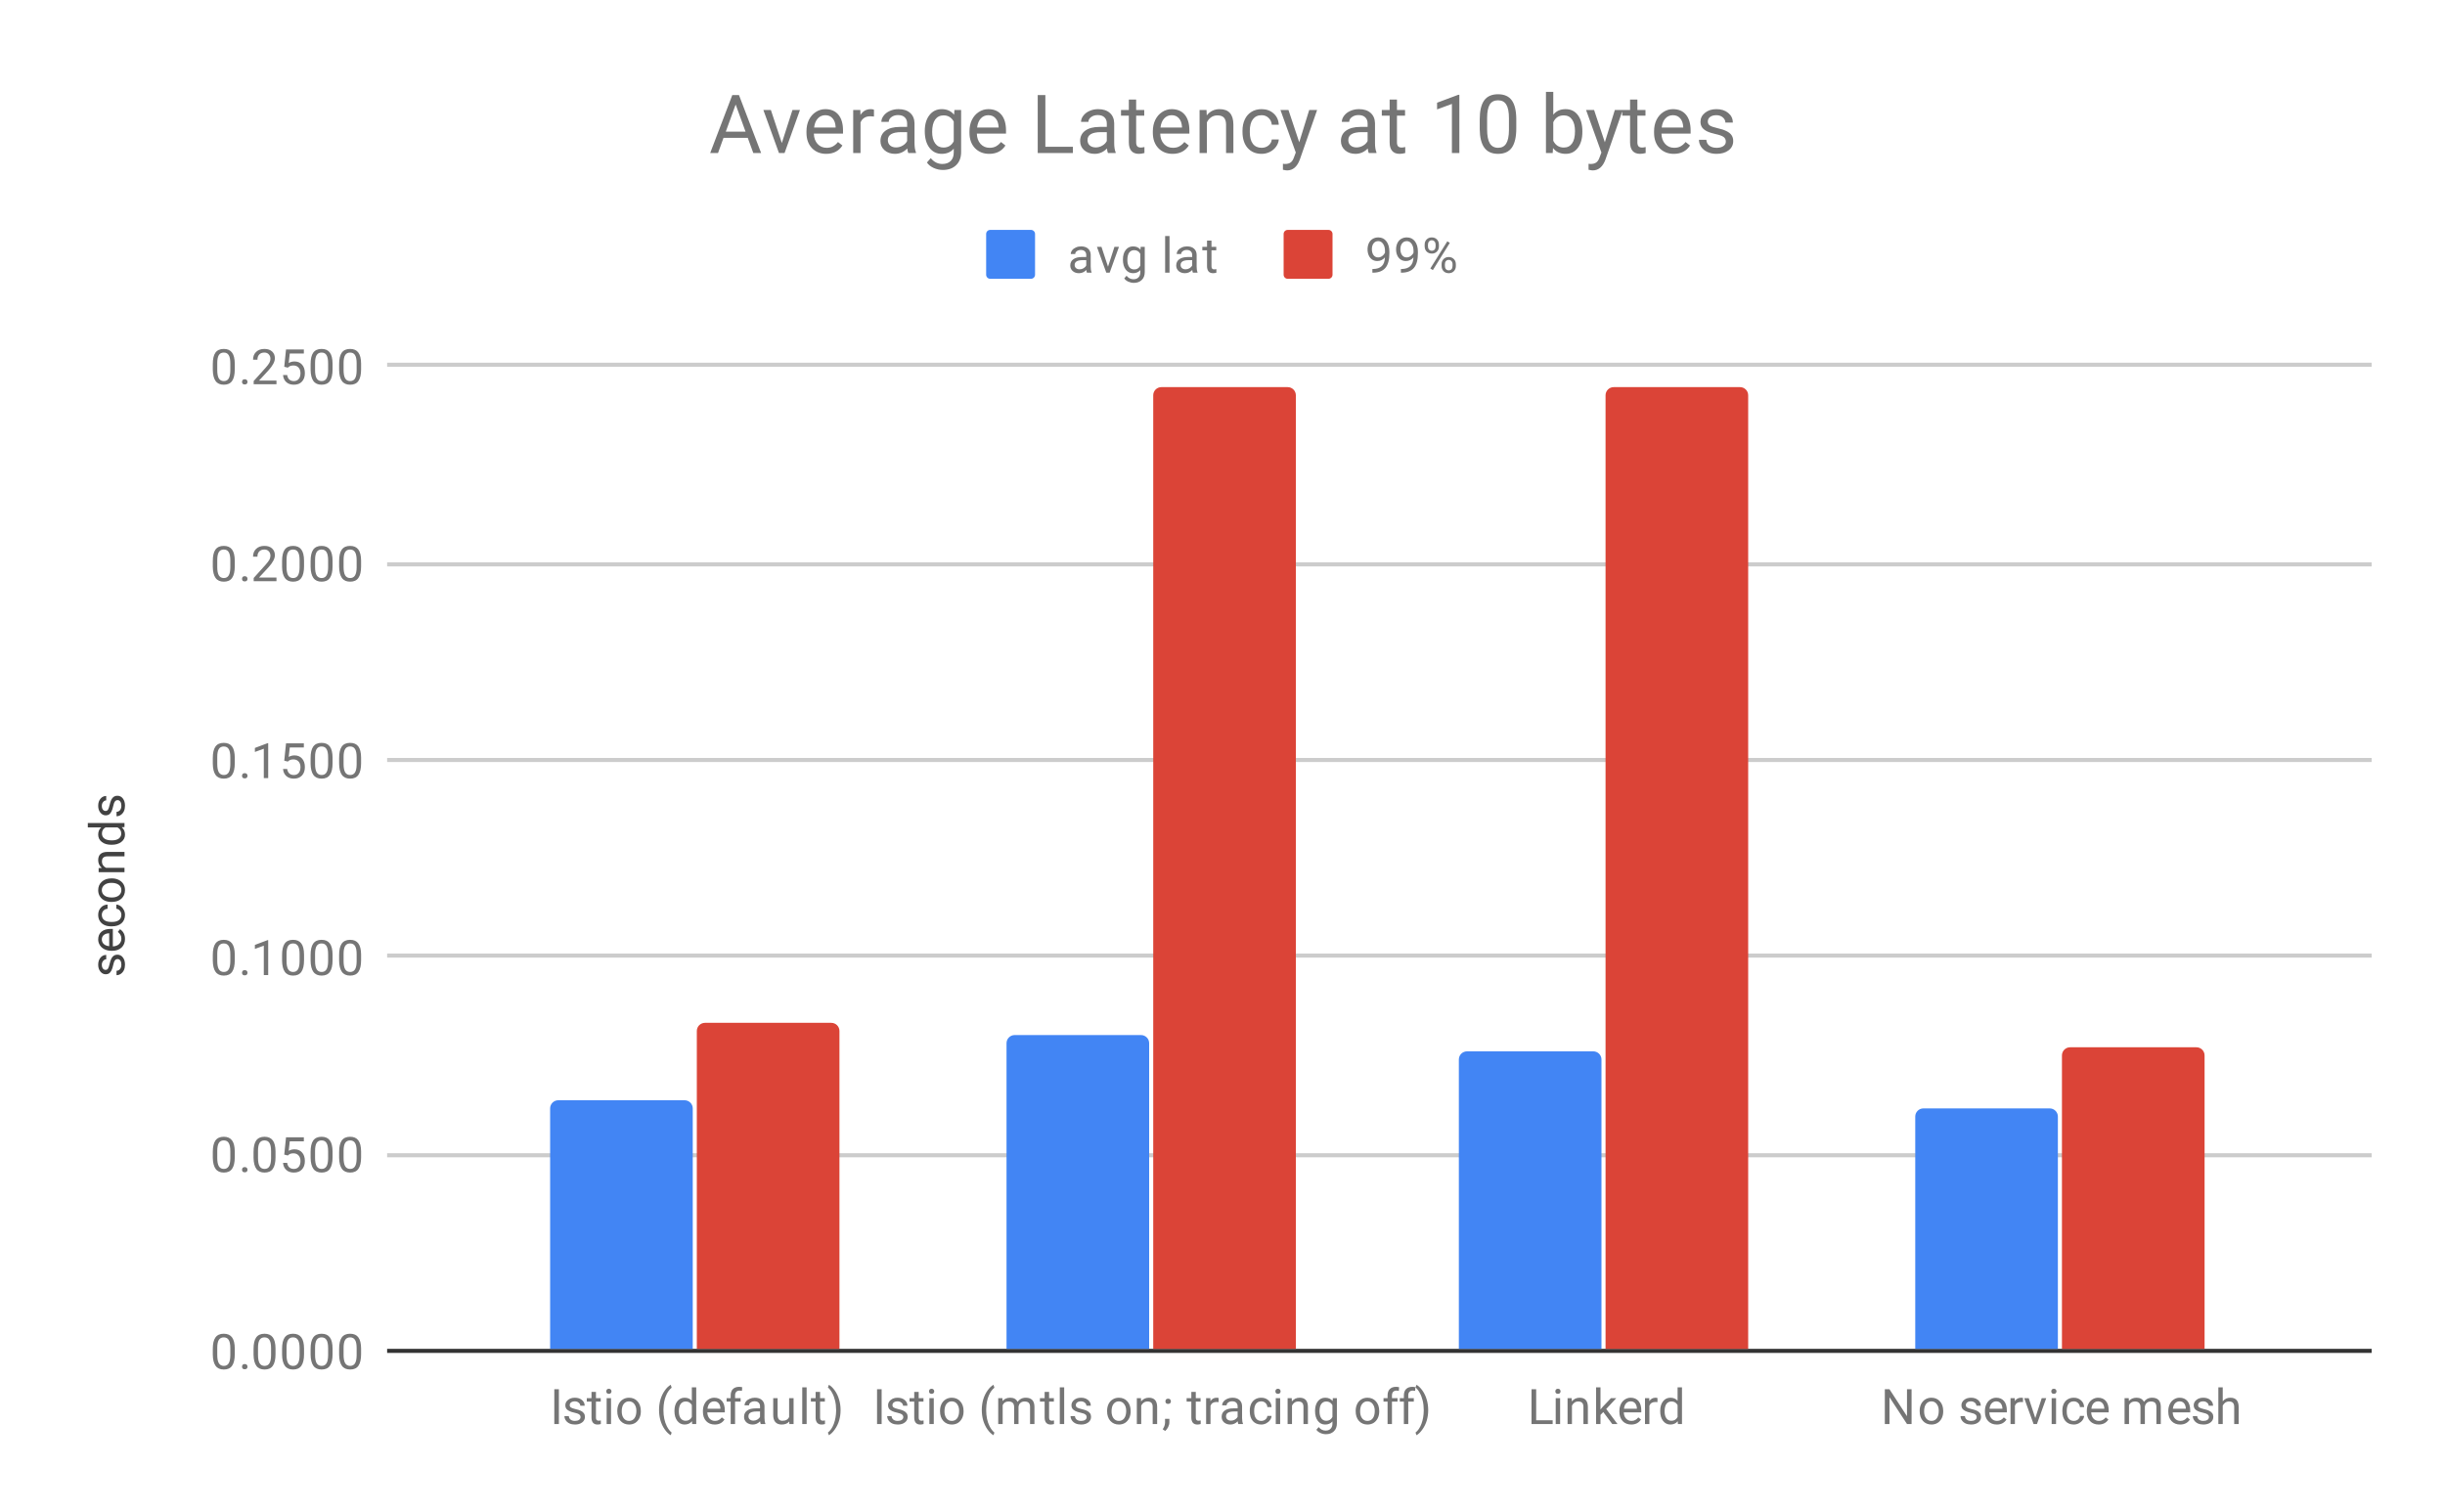 <?xml version="1.0"?>
<svg version="1.1" viewBox="0.0 0.0 600.0 371.0" fill="none" stroke="none" stroke-linecap="square" stroke-miterlimit="10" width="600" height="371" xmlns:xlink="http://www.w3.org/1999/xlink" xmlns="http://www.w3.org/2000/svg"><path fill="#ffffff" d="M0 0L600.0 0L600.0 371.0L0 371.0L0 0Z" fill-rule="nonzero"></path><path stroke="#333333" stroke-width="1.0" stroke-linecap="butt" d="M95.5 331.5L581.5 331.5" fill-rule="nonzero"></path><path stroke="#cccccc" stroke-width="1.0" stroke-linecap="butt" d="M95.5 283.5L581.5 283.5" fill-rule="nonzero"></path><path stroke="#cccccc" stroke-width="1.0" stroke-linecap="butt" d="M95.5 234.5L581.5 234.5" fill-rule="nonzero"></path><path stroke="#cccccc" stroke-width="1.0" stroke-linecap="butt" d="M95.5 186.5L581.5 186.5" fill-rule="nonzero"></path><path stroke="#cccccc" stroke-width="1.0" stroke-linecap="butt" d="M95.5 138.5L581.5 138.5" fill-rule="nonzero"></path><path stroke="#cccccc" stroke-width="1.0" stroke-linecap="butt" d="M95.5 89.5L581.5 89.5" fill-rule="nonzero"></path><clipPath id="id_0"><path d="M95.55 89.783L581.45 89.783L581.45 331.45L95.55 331.45L95.55 89.783Z" clip-rule="nonzero"></path></clipPath><path stroke="#000000" stroke-width="0.0" stroke-linecap="butt" stroke-opacity="0.0" clip-path="url(#id_0)" d="M170.0 331.0L135.0 331.0L135.0 272.0C135.0 270.895 135.895 270.0 137.0 270.0L168.0 270.0C169.105 270.0 170.0 270.895 170.0 272.0Z" fill-rule="nonzero"></path><path fill="#4285f4" clip-path="url(#id_0)" d="M170.0 331.0L135.0 331.0L135.0 272.0C135.0 270.895 135.895 270.0 137.0 270.0L168.0 270.0C169.105 270.0 170.0 270.895 170.0 272.0Z" fill-rule="nonzero"></path><path stroke="#000000" stroke-width="0.0" stroke-linecap="butt" stroke-opacity="0.0" clip-path="url(#id_0)" d="M282.0 331.0L247.0 331.0L247.0 256.0C247.0 254.895 247.895 254.0 249.0 254.0L280.0 254.0C281.105 254.0 282.0 254.895 282.0 256.0Z" fill-rule="nonzero"></path><path fill="#4285f4" clip-path="url(#id_0)" d="M282.0 331.0L247.0 331.0L247.0 256.0C247.0 254.895 247.895 254.0 249.0 254.0L280.0 254.0C281.105 254.0 282.0 254.895 282.0 256.0Z" fill-rule="nonzero"></path><path stroke="#000000" stroke-width="0.0" stroke-linecap="butt" stroke-opacity="0.0" clip-path="url(#id_0)" d="M393.0 331.0L358.0 331.0L358.0 260.0C358.0 258.895 358.895 258.0 360.0 258.0L391.0 258.0C392.105 258.0 393.0 258.895 393.0 260.0Z" fill-rule="nonzero"></path><path fill="#4285f4" clip-path="url(#id_0)" d="M393.0 331.0L358.0 331.0L358.0 260.0C358.0 258.895 358.895 258.0 360.0 258.0L391.0 258.0C392.105 258.0 393.0 258.895 393.0 260.0Z" fill-rule="nonzero"></path><path stroke="#000000" stroke-width="0.0" stroke-linecap="butt" stroke-opacity="0.0" clip-path="url(#id_0)" d="M505.0 331.0L470.0 331.0L470.0 274.0C470.0 272.895 470.895 272.0 472.0 272.0L503.0 272.0C504.105 272.0 505.0 272.895 505.0 274.0Z" fill-rule="nonzero"></path><path fill="#4285f4" clip-path="url(#id_0)" d="M505.0 331.0L470.0 331.0L470.0 274.0C470.0 272.895 470.895 272.0 472.0 272.0L503.0 272.0C504.105 272.0 505.0 272.895 505.0 274.0Z" fill-rule="nonzero"></path><path stroke="#000000" stroke-width="0.0" stroke-linecap="butt" stroke-opacity="0.0" clip-path="url(#id_0)" d="M206.0 331.0L171.0 331.0L171.0 253.0C171.0 251.895 171.895 251.0 173.0 251.0L204.0 251.0C205.105 251.0 206.0 251.895 206.0 253.0Z" fill-rule="nonzero"></path><path fill="#db4437" clip-path="url(#id_0)" d="M206.0 331.0L171.0 331.0L171.0 253.0C171.0 251.895 171.895 251.0 173.0 251.0L204.0 251.0C205.105 251.0 206.0 251.895 206.0 253.0Z" fill-rule="nonzero"></path><path stroke="#000000" stroke-width="0.0" stroke-linecap="butt" stroke-opacity="0.0" clip-path="url(#id_0)" d="M318.0 331.0L283.0 331.0L283.0 97.0C283.0 95.895 283.895 95.0 285.0 95.0L316.0 95.0C317.105 95.0 318.0 95.895 318.0 97.0Z" fill-rule="nonzero"></path><path fill="#db4437" clip-path="url(#id_0)" d="M318.0 331.0L283.0 331.0L283.0 97.0C283.0 95.895 283.895 95.0 285.0 95.0L316.0 95.0C317.105 95.0 318.0 95.895 318.0 97.0Z" fill-rule="nonzero"></path><path stroke="#000000" stroke-width="0.0" stroke-linecap="butt" stroke-opacity="0.0" clip-path="url(#id_0)" d="M429.0 331.0L394.0 331.0L394.0 97.0C394.0 95.895 394.895 95.0 396.0 95.0L427.0 95.0C428.105 95.0 429.0 95.895 429.0 97.0Z" fill-rule="nonzero"></path><path fill="#db4437" clip-path="url(#id_0)" d="M429.0 331.0L394.0 331.0L394.0 97.0C394.0 95.895 394.895 95.0 396.0 95.0L427.0 95.0C428.105 95.0 429.0 95.895 429.0 97.0Z" fill-rule="nonzero"></path><path stroke="#000000" stroke-width="0.0" stroke-linecap="butt" stroke-opacity="0.0" clip-path="url(#id_0)" d="M541.0 331.0L506.0 331.0L506.0 259.0C506.0 257.895 506.895 257.0 508.0 257.0L539.0 257.0C540.105 257.0 541.0 257.895 541.0 259.0Z" fill-rule="nonzero"></path><path fill="#db4437" clip-path="url(#id_0)" d="M541.0 331.0L506.0 331.0L506.0 259.0C506.0 257.895 506.895 257.0 508.0 257.0L539.0 257.0C540.105 257.0 541.0 257.895 541.0 259.0Z" fill-rule="nonzero"></path><path fill="#424242" d="M28.863 235.351Q28.425 235.351 28.191 235.695Q27.941 236.023 27.769 236.851Q27.597 237.664 27.347 238.148Q27.097 238.632 26.769 238.867Q26.425 239.085 25.956 239.085Q25.175 239.085 24.644 238.429Q24.097 237.773 24.097 236.742Q24.097 235.664 24.659 235.007Q25.206 234.335 26.066 234.335L26.066 235.414Q25.628 235.414 25.316 235.804Q24.988 236.179 24.988 236.742Q24.988 237.335 25.253 237.679Q25.503 238.007 25.909 238.007Q26.3 238.007 26.503 237.695Q26.706 237.382 26.894 236.57Q27.066 235.757 27.316 235.257Q27.566 234.757 27.925 234.523Q28.284 234.273 28.784 234.273Q29.644 234.273 30.159 234.96Q30.675 235.632 30.675 236.71Q30.675 237.476 30.409 238.07Q30.128 238.648 29.644 238.976Q29.159 239.304 28.597 239.304L28.597 238.226Q29.144 238.195 29.472 237.789Q29.784 237.382 29.784 236.71Q29.784 236.101 29.534 235.726Q29.284 235.351 28.863 235.351ZM30.675 230.414Q30.675 231.71 29.831 232.523Q28.972 233.32 27.55 233.32L27.363 233.32Q26.409 233.32 25.675 232.96Q24.925 232.601 24.519 231.96Q24.097 231.304 24.097 230.554Q24.097 229.32 24.909 228.632Q25.722 227.945 27.238 227.945L27.691 227.945L27.691 232.242Q28.628 232.21 29.206 231.695Q29.784 231.164 29.784 230.351Q29.784 229.789 29.55 229.398Q29.316 228.992 28.925 228.679L29.441 228.023Q30.675 228.82 30.675 230.414ZM24.988 230.554Q24.988 231.21 25.472 231.664Q25.941 232.101 26.8 232.195L26.8 229.023L26.722 229.023Q25.894 229.07 25.441 229.476Q24.988 229.867 24.988 230.554ZM29.784 224.507Q29.784 223.929 29.441 223.492Q29.081 223.054 28.55 223.007L28.55 221.976Q29.097 222.007 29.597 222.367Q30.081 222.71 30.378 223.289Q30.675 223.851 30.675 224.507Q30.675 225.804 29.816 226.57Q28.941 227.32 27.441 227.32L27.253 227.32Q26.331 227.32 25.613 226.992Q24.894 226.648 24.503 226.023Q24.097 225.382 24.097 224.507Q24.097 223.445 24.738 222.742Q25.363 222.023 26.394 221.976L26.394 223.007Q25.769 223.054 25.378 223.476Q24.988 223.898 24.988 224.507Q24.988 225.335 25.581 225.789Q26.175 226.242 27.3 226.242L27.503 226.242Q28.597 226.242 29.191 225.789Q29.784 225.335 29.784 224.507ZM27.316 221.335Q26.394 221.335 25.644 220.976Q24.894 220.601 24.503 219.945Q24.097 219.289 24.097 218.46Q24.097 217.164 24.988 216.367Q25.878 215.554 27.378 215.554L27.456 215.554Q28.378 215.554 29.113 215.914Q29.847 216.273 30.269 216.929Q30.675 217.585 30.675 218.445Q30.675 219.726 29.784 220.539Q28.878 221.335 27.394 221.335L27.316 221.335ZM27.456 220.242Q28.503 220.242 29.144 219.757Q29.784 219.257 29.784 218.445Q29.784 217.617 29.144 217.132Q28.488 216.648 27.316 216.648Q26.284 216.648 25.644 217.148Q24.988 217.632 24.988 218.46Q24.988 219.257 25.628 219.757Q26.253 220.242 27.456 220.242ZM24.206 213.023L25.003 212.992Q24.097 212.257 24.097 211.085Q24.097 209.07 26.363 209.054L30.55 209.054L30.55 210.148L26.347 210.148Q25.675 210.148 25.347 210.46Q25.019 210.757 25.019 211.414Q25.019 211.945 25.3 212.351Q25.581 212.742 26.034 212.96L30.55 212.96L30.55 214.039L24.206 214.039L24.206 213.023ZM27.331 207.304Q25.863 207.304 24.988 206.617Q24.097 205.929 24.097 204.804Q24.097 203.695 24.847 203.039L21.55 203.039L21.55 201.96L30.55 201.96L30.55 202.96L29.863 203.007Q30.675 203.664 30.675 204.82Q30.675 205.914 29.769 206.617Q28.863 207.304 27.409 207.304L27.331 207.304ZM27.456 206.226Q28.534 206.226 29.144 205.789Q29.753 205.335 29.753 204.554Q29.753 203.523 28.816 203.039L25.909 203.039Q25.019 203.523 25.019 204.539Q25.019 205.335 25.628 205.789Q26.238 206.226 27.456 206.226ZM28.863 196.351Q28.425 196.351 28.191 196.695Q27.941 197.023 27.769 197.851Q27.597 198.664 27.347 199.148Q27.097 199.632 26.769 199.867Q26.425 200.085 25.956 200.085Q25.175 200.085 24.644 199.429Q24.097 198.773 24.097 197.742Q24.097 196.664 24.659 196.007Q25.206 195.335 26.066 195.335L26.066 196.414Q25.628 196.414 25.316 196.804Q24.988 197.179 24.988 197.742Q24.988 198.335 25.253 198.679Q25.503 199.007 25.909 199.007Q26.3 199.007 26.503 198.695Q26.706 198.382 26.894 197.57Q27.066 196.757 27.316 196.257Q27.566 195.757 27.925 195.523Q28.284 195.273 28.784 195.273Q29.644 195.273 30.159 195.96Q30.675 196.632 30.675 197.71Q30.675 198.476 30.409 199.07Q30.128 199.648 29.644 199.976Q29.159 200.304 28.597 200.304L28.597 199.226Q29.144 199.195 29.472 198.789Q29.784 198.382 29.784 197.71Q29.784 197.101 29.534 196.726Q29.284 196.351 28.863 196.351Z" fill-rule="nonzero"></path><path fill="#757575" d="M57.612 332.309Q57.612 334.216 56.956 335.153Q56.316 336.075 54.925 336.075Q53.566 336.075 52.909 335.169Q52.253 334.262 52.222 332.45L52.222 331.012Q52.222 329.122 52.862 328.216Q53.519 327.294 54.909 327.294Q56.284 327.294 56.941 328.184Q57.597 329.059 57.612 330.903L57.612 332.309ZM56.519 330.825Q56.519 329.45 56.128 328.825Q55.753 328.184 54.909 328.184Q54.081 328.184 53.691 328.825Q53.316 329.45 53.316 330.747L53.316 332.481Q53.316 333.856 53.706 334.528Q54.112 335.184 54.925 335.184Q55.722 335.184 56.112 334.559Q56.503 333.934 56.519 332.606L56.519 330.825ZM59.394 335.387Q59.394 335.106 59.55 334.919Q59.722 334.731 60.05 334.731Q60.394 334.731 60.566 334.919Q60.737 335.106 60.737 335.387Q60.737 335.653 60.566 335.841Q60.394 336.012 60.05 336.012Q59.722 336.012 59.55 335.841Q59.394 335.653 59.394 335.387ZM67.612 332.309Q67.612 334.216 66.956 335.153Q66.316 336.075 64.925 336.075Q63.566 336.075 62.909 335.169Q62.253 334.262 62.222 332.45L62.222 331.012Q62.222 329.122 62.862 328.216Q63.519 327.294 64.909 327.294Q66.284 327.294 66.941 328.184Q67.597 329.059 67.612 330.903L67.612 332.309ZM66.519 330.825Q66.519 329.45 66.128 328.825Q65.753 328.184 64.909 328.184Q64.081 328.184 63.691 328.825Q63.316 329.45 63.316 330.747L63.316 332.481Q63.316 333.856 63.706 334.528Q64.112 335.184 64.925 335.184Q65.722 335.184 66.112 334.559Q66.503 333.934 66.519 332.606L66.519 330.825ZM74.612 332.309Q74.612 334.216 73.956 335.153Q73.316 336.075 71.925 336.075Q70.566 336.075 69.909 335.169Q69.253 334.262 69.222 332.45L69.222 331.012Q69.222 329.122 69.862 328.216Q70.519 327.294 71.909 327.294Q73.284 327.294 73.941 328.184Q74.597 329.059 74.612 330.903L74.612 332.309ZM73.519 330.825Q73.519 329.45 73.128 328.825Q72.753 328.184 71.909 328.184Q71.081 328.184 70.691 328.825Q70.316 329.45 70.316 330.747L70.316 332.481Q70.316 333.856 70.706 334.528Q71.112 335.184 71.925 335.184Q72.722 335.184 73.112 334.559Q73.503 333.934 73.519 332.606L73.519 330.825ZM81.612 332.309Q81.612 334.216 80.956 335.153Q80.316 336.075 78.925 336.075Q77.566 336.075 76.909 335.169Q76.253 334.262 76.222 332.45L76.222 331.012Q76.222 329.122 76.862 328.216Q77.519 327.294 78.909 327.294Q80.284 327.294 80.941 328.184Q81.597 329.059 81.612 330.903L81.612 332.309ZM80.519 330.825Q80.519 329.45 80.128 328.825Q79.753 328.184 78.909 328.184Q78.081 328.184 77.691 328.825Q77.316 329.45 77.316 330.747L77.316 332.481Q77.316 333.856 77.706 334.528Q78.112 335.184 78.925 335.184Q79.722 335.184 80.112 334.559Q80.503 333.934 80.519 332.606L80.519 330.825ZM88.612 332.309Q88.612 334.216 87.956 335.153Q87.316 336.075 85.925 336.075Q84.566 336.075 83.909 335.169Q83.253 334.262 83.222 332.45L83.222 331.012Q83.222 329.122 83.862 328.216Q84.519 327.294 85.909 327.294Q87.284 327.294 87.941 328.184Q88.597 329.059 88.612 330.903L88.612 332.309ZM87.519 330.825Q87.519 329.45 87.128 328.825Q86.753 328.184 85.909 328.184Q85.081 328.184 84.691 328.825Q84.316 329.45 84.316 330.747L84.316 332.481Q84.316 333.856 84.706 334.528Q85.112 335.184 85.925 335.184Q86.722 335.184 87.112 334.559Q87.503 333.934 87.519 332.606L87.519 330.825Z" fill-rule="nonzero"></path><path fill="#757575" d="M57.612 283.976Q57.612 285.882 56.956 286.82Q56.316 287.742 54.925 287.742Q53.566 287.742 52.909 286.835Q52.253 285.929 52.222 284.117L52.222 282.679Q52.222 280.789 52.862 279.882Q53.519 278.96 54.909 278.96Q56.284 278.96 56.941 279.851Q57.597 280.726 57.612 282.57L57.612 283.976ZM56.519 282.492Q56.519 281.117 56.128 280.492Q55.753 279.851 54.909 279.851Q54.081 279.851 53.691 280.492Q53.316 281.117 53.316 282.414L53.316 284.148Q53.316 285.523 53.706 286.195Q54.112 286.851 54.925 286.851Q55.722 286.851 56.112 286.226Q56.503 285.601 56.519 284.273L56.519 282.492ZM59.394 287.054Q59.394 286.773 59.55 286.585Q59.722 286.398 60.05 286.398Q60.394 286.398 60.566 286.585Q60.737 286.773 60.737 287.054Q60.737 287.32 60.566 287.507Q60.394 287.679 60.05 287.679Q59.722 287.679 59.55 287.507Q59.394 287.32 59.394 287.054ZM67.612 283.976Q67.612 285.882 66.956 286.82Q66.316 287.742 64.925 287.742Q63.566 287.742 62.909 286.835Q62.253 285.929 62.222 284.117L62.222 282.679Q62.222 280.789 62.862 279.882Q63.519 278.96 64.909 278.96Q66.284 278.96 66.941 279.851Q67.597 280.726 67.612 282.57L67.612 283.976ZM66.519 282.492Q66.519 281.117 66.128 280.492Q65.753 279.851 64.909 279.851Q64.081 279.851 63.691 280.492Q63.316 281.117 63.316 282.414L63.316 284.148Q63.316 285.523 63.706 286.195Q64.112 286.851 64.925 286.851Q65.722 286.851 66.112 286.226Q66.503 285.601 66.519 284.273L66.519 282.492ZM69.753 283.335L70.191 279.085L74.566 279.085L74.566 280.085L71.112 280.085L70.847 282.414Q71.487 282.039 72.284 282.039Q73.441 282.039 74.128 282.82Q74.816 283.585 74.816 284.898Q74.816 286.21 74.097 286.976Q73.394 287.742 72.112 287.742Q70.987 287.742 70.269 287.117Q69.55 286.476 69.456 285.367L70.472 285.367Q70.581 286.101 71.003 286.476Q71.425 286.851 72.112 286.851Q72.862 286.851 73.3 286.335Q73.737 285.82 73.737 284.914Q73.737 284.054 73.269 283.539Q72.8 283.023 72.019 283.023Q71.316 283.023 70.909 283.32L70.628 283.554L69.753 283.335ZM81.612 283.976Q81.612 285.882 80.956 286.82Q80.316 287.742 78.925 287.742Q77.566 287.742 76.909 286.835Q76.253 285.929 76.222 284.117L76.222 282.679Q76.222 280.789 76.862 279.882Q77.519 278.96 78.909 278.96Q80.284 278.96 80.941 279.851Q81.597 280.726 81.612 282.57L81.612 283.976ZM80.519 282.492Q80.519 281.117 80.128 280.492Q79.753 279.851 78.909 279.851Q78.081 279.851 77.691 280.492Q77.316 281.117 77.316 282.414L77.316 284.148Q77.316 285.523 77.706 286.195Q78.112 286.851 78.925 286.851Q79.722 286.851 80.112 286.226Q80.503 285.601 80.519 284.273L80.519 282.492ZM88.612 283.976Q88.612 285.882 87.956 286.82Q87.316 287.742 85.925 287.742Q84.566 287.742 83.909 286.835Q83.253 285.929 83.222 284.117L83.222 282.679Q83.222 280.789 83.862 279.882Q84.519 278.96 85.909 278.96Q87.284 278.96 87.941 279.851Q88.597 280.726 88.612 282.57L88.612 283.976ZM87.519 282.492Q87.519 281.117 87.128 280.492Q86.753 279.851 85.909 279.851Q85.081 279.851 84.691 280.492Q84.316 281.117 84.316 282.414L84.316 284.148Q84.316 285.523 84.706 286.195Q85.112 286.851 85.925 286.851Q86.722 286.851 87.112 286.226Q87.503 285.601 87.519 284.273L87.519 282.492Z" fill-rule="nonzero"></path><path fill="#757575" d="M57.612 235.643Q57.612 237.549 56.956 238.486Q56.316 239.408 54.925 239.408Q53.566 239.408 52.909 238.502Q52.253 237.596 52.222 235.783L52.222 234.346Q52.222 232.455 52.862 231.549Q53.519 230.627 54.909 230.627Q56.284 230.627 56.941 231.518Q57.597 232.393 57.612 234.236L57.612 235.643ZM56.519 234.158Q56.519 232.783 56.128 232.158Q55.753 231.518 54.909 231.518Q54.081 231.518 53.691 232.158Q53.316 232.783 53.316 234.08L53.316 235.815Q53.316 237.19 53.706 237.861Q54.112 238.518 54.925 238.518Q55.722 238.518 56.112 237.893Q56.503 237.268 56.519 235.94L56.519 234.158ZM59.394 238.721Q59.394 238.44 59.55 238.252Q59.722 238.065 60.05 238.065Q60.394 238.065 60.566 238.252Q60.737 238.44 60.737 238.721Q60.737 238.986 60.566 239.174Q60.394 239.346 60.05 239.346Q59.722 239.346 59.55 239.174Q59.394 238.986 59.394 238.721ZM65.816 239.283L64.737 239.283L64.737 232.065L62.55 232.861L62.55 231.877L65.659 230.705L65.816 230.705L65.816 239.283ZM74.612 235.643Q74.612 237.549 73.956 238.486Q73.316 239.408 71.925 239.408Q70.566 239.408 69.909 238.502Q69.253 237.596 69.222 235.783L69.222 234.346Q69.222 232.455 69.862 231.549Q70.519 230.627 71.909 230.627Q73.284 230.627 73.941 231.518Q74.597 232.393 74.612 234.236L74.612 235.643ZM73.519 234.158Q73.519 232.783 73.128 232.158Q72.753 231.518 71.909 231.518Q71.081 231.518 70.691 232.158Q70.316 232.783 70.316 234.08L70.316 235.815Q70.316 237.19 70.706 237.861Q71.112 238.518 71.925 238.518Q72.722 238.518 73.112 237.893Q73.503 237.268 73.519 235.94L73.519 234.158ZM81.612 235.643Q81.612 237.549 80.956 238.486Q80.316 239.408 78.925 239.408Q77.566 239.408 76.909 238.502Q76.253 237.596 76.222 235.783L76.222 234.346Q76.222 232.455 76.862 231.549Q77.519 230.627 78.909 230.627Q80.284 230.627 80.941 231.518Q81.597 232.393 81.612 234.236L81.612 235.643ZM80.519 234.158Q80.519 232.783 80.128 232.158Q79.753 231.518 78.909 231.518Q78.081 231.518 77.691 232.158Q77.316 232.783 77.316 234.08L77.316 235.815Q77.316 237.19 77.706 237.861Q78.112 238.518 78.925 238.518Q79.722 238.518 80.112 237.893Q80.503 237.268 80.519 235.94L80.519 234.158ZM88.612 235.643Q88.612 237.549 87.956 238.486Q87.316 239.408 85.925 239.408Q84.566 239.408 83.909 238.502Q83.253 237.596 83.222 235.783L83.222 234.346Q83.222 232.455 83.862 231.549Q84.519 230.627 85.909 230.627Q87.284 230.627 87.941 231.518Q88.597 232.393 88.612 234.236L88.612 235.643ZM87.519 234.158Q87.519 232.783 87.128 232.158Q86.753 231.518 85.909 231.518Q85.081 231.518 84.691 232.158Q84.316 232.783 84.316 234.08L84.316 235.815Q84.316 237.19 84.706 237.861Q85.112 238.518 85.925 238.518Q86.722 238.518 87.112 237.893Q87.503 237.268 87.519 235.94L87.519 234.158Z" fill-rule="nonzero"></path><path fill="#757575" d="M57.612 187.309Q57.612 189.216 56.956 190.153Q56.316 191.075 54.925 191.075Q53.566 191.075 52.909 190.169Q52.253 189.262 52.222 187.45L52.222 186.012Q52.222 184.122 52.862 183.216Q53.519 182.294 54.909 182.294Q56.284 182.294 56.941 183.184Q57.597 184.059 57.612 185.903L57.612 187.309ZM56.519 185.825Q56.519 184.45 56.128 183.825Q55.753 183.184 54.909 183.184Q54.081 183.184 53.691 183.825Q53.316 184.45 53.316 185.747L53.316 187.481Q53.316 188.856 53.706 189.528Q54.112 190.184 54.925 190.184Q55.722 190.184 56.112 189.559Q56.503 188.934 56.519 187.606L56.519 185.825ZM59.394 190.387Q59.394 190.106 59.55 189.919Q59.722 189.731 60.05 189.731Q60.394 189.731 60.566 189.919Q60.737 190.106 60.737 190.387Q60.737 190.653 60.566 190.841Q60.394 191.012 60.05 191.012Q59.722 191.012 59.55 190.841Q59.394 190.653 59.394 190.387ZM65.816 190.95L64.737 190.95L64.737 183.731L62.55 184.528L62.55 183.544L65.659 182.372L65.816 182.372L65.816 190.95ZM69.753 186.669L70.191 182.419L74.566 182.419L74.566 183.419L71.112 183.419L70.847 185.747Q71.487 185.372 72.284 185.372Q73.441 185.372 74.128 186.153Q74.816 186.919 74.816 188.231Q74.816 189.544 74.097 190.309Q73.394 191.075 72.112 191.075Q70.987 191.075 70.269 190.45Q69.55 189.809 69.456 188.7L70.472 188.7Q70.581 189.434 71.003 189.809Q71.425 190.184 72.112 190.184Q72.862 190.184 73.3 189.669Q73.737 189.153 73.737 188.247Q73.737 187.387 73.269 186.872Q72.8 186.356 72.019 186.356Q71.316 186.356 70.909 186.653L70.628 186.887L69.753 186.669ZM81.612 187.309Q81.612 189.216 80.956 190.153Q80.316 191.075 78.925 191.075Q77.566 191.075 76.909 190.169Q76.253 189.262 76.222 187.45L76.222 186.012Q76.222 184.122 76.862 183.216Q77.519 182.294 78.909 182.294Q80.284 182.294 80.941 183.184Q81.597 184.059 81.612 185.903L81.612 187.309ZM80.519 185.825Q80.519 184.45 80.128 183.825Q79.753 183.184 78.909 183.184Q78.081 183.184 77.691 183.825Q77.316 184.45 77.316 185.747L77.316 187.481Q77.316 188.856 77.706 189.528Q78.112 190.184 78.925 190.184Q79.722 190.184 80.112 189.559Q80.503 188.934 80.519 187.606L80.519 185.825ZM88.612 187.309Q88.612 189.216 87.956 190.153Q87.316 191.075 85.925 191.075Q84.566 191.075 83.909 190.169Q83.253 189.262 83.222 187.45L83.222 186.012Q83.222 184.122 83.862 183.216Q84.519 182.294 85.909 182.294Q87.284 182.294 87.941 183.184Q88.597 184.059 88.612 185.903L88.612 187.309ZM87.519 185.825Q87.519 184.45 87.128 183.825Q86.753 183.184 85.909 183.184Q85.081 183.184 84.691 183.825Q84.316 184.45 84.316 185.747L84.316 187.481Q84.316 188.856 84.706 189.528Q85.112 190.184 85.925 190.184Q86.722 190.184 87.112 189.559Q87.503 188.934 87.519 187.606L87.519 185.825Z" fill-rule="nonzero"></path><path fill="#757575" d="M57.612 138.976Q57.612 140.882 56.956 141.82Q56.316 142.742 54.925 142.742Q53.566 142.742 52.909 141.835Q52.253 140.929 52.222 139.117L52.222 137.679Q52.222 135.789 52.862 134.882Q53.519 133.96 54.909 133.96Q56.284 133.96 56.941 134.851Q57.597 135.726 57.612 137.57L57.612 138.976ZM56.519 137.492Q56.519 136.117 56.128 135.492Q55.753 134.851 54.909 134.851Q54.081 134.851 53.691 135.492Q53.316 136.117 53.316 137.414L53.316 139.148Q53.316 140.523 53.706 141.195Q54.112 141.851 54.925 141.851Q55.722 141.851 56.112 141.226Q56.503 140.601 56.519 139.273L56.519 137.492ZM59.394 142.054Q59.394 141.773 59.55 141.585Q59.722 141.398 60.05 141.398Q60.394 141.398 60.566 141.585Q60.737 141.773 60.737 142.054Q60.737 142.32 60.566 142.507Q60.394 142.679 60.05 142.679Q59.722 142.679 59.55 142.507Q59.394 142.32 59.394 142.054ZM67.847 142.617L62.253 142.617L62.253 141.835L65.206 138.554Q65.862 137.804 66.112 137.351Q66.362 136.882 66.362 136.382Q66.362 135.71 65.956 135.289Q65.566 134.851 64.878 134.851Q64.081 134.851 63.628 135.32Q63.175 135.773 63.175 136.601L62.097 136.601Q62.097 135.414 62.847 134.695Q63.612 133.96 64.878 133.96Q66.081 133.96 66.769 134.585Q67.456 135.21 67.456 136.257Q67.456 137.507 65.847 139.257L63.566 141.726L67.847 141.726L67.847 142.617ZM74.612 138.976Q74.612 140.882 73.956 141.82Q73.316 142.742 71.925 142.742Q70.566 142.742 69.909 141.835Q69.253 140.929 69.222 139.117L69.222 137.679Q69.222 135.789 69.862 134.882Q70.519 133.96 71.909 133.96Q73.284 133.96 73.941 134.851Q74.597 135.726 74.612 137.57L74.612 138.976ZM73.519 137.492Q73.519 136.117 73.128 135.492Q72.753 134.851 71.909 134.851Q71.081 134.851 70.691 135.492Q70.316 136.117 70.316 137.414L70.316 139.148Q70.316 140.523 70.706 141.195Q71.112 141.851 71.925 141.851Q72.722 141.851 73.112 141.226Q73.503 140.601 73.519 139.273L73.519 137.492ZM81.612 138.976Q81.612 140.882 80.956 141.82Q80.316 142.742 78.925 142.742Q77.566 142.742 76.909 141.835Q76.253 140.929 76.222 139.117L76.222 137.679Q76.222 135.789 76.862 134.882Q77.519 133.96 78.909 133.96Q80.284 133.96 80.941 134.851Q81.597 135.726 81.612 137.57L81.612 138.976ZM80.519 137.492Q80.519 136.117 80.128 135.492Q79.753 134.851 78.909 134.851Q78.081 134.851 77.691 135.492Q77.316 136.117 77.316 137.414L77.316 139.148Q77.316 140.523 77.706 141.195Q78.112 141.851 78.925 141.851Q79.722 141.851 80.112 141.226Q80.503 140.601 80.519 139.273L80.519 137.492ZM88.612 138.976Q88.612 140.882 87.956 141.82Q87.316 142.742 85.925 142.742Q84.566 142.742 83.909 141.835Q83.253 140.929 83.222 139.117L83.222 137.679Q83.222 135.789 83.862 134.882Q84.519 133.96 85.909 133.96Q87.284 133.96 87.941 134.851Q88.597 135.726 88.612 137.57L88.612 138.976ZM87.519 137.492Q87.519 136.117 87.128 135.492Q86.753 134.851 85.909 134.851Q85.081 134.851 84.691 135.492Q84.316 136.117 84.316 137.414L84.316 139.148Q84.316 140.523 84.706 141.195Q85.112 141.851 85.925 141.851Q86.722 141.851 87.112 141.226Q87.503 140.601 87.519 139.273L87.519 137.492Z" fill-rule="nonzero"></path><path fill="#757575" d="M57.612 90.643Q57.612 92.549 56.956 93.486Q56.316 94.408 54.925 94.408Q53.566 94.408 52.909 93.502Q52.253 92.596 52.222 90.783L52.222 89.346Q52.222 87.455 52.862 86.549Q53.519 85.627 54.909 85.627Q56.284 85.627 56.941 86.518Q57.597 87.393 57.612 89.236L57.612 90.643ZM56.519 89.158Q56.519 87.783 56.128 87.158Q55.753 86.518 54.909 86.518Q54.081 86.518 53.691 87.158Q53.316 87.783 53.316 89.08L53.316 90.815Q53.316 92.19 53.706 92.861Q54.112 93.518 54.925 93.518Q55.722 93.518 56.112 92.893Q56.503 92.268 56.519 90.94L56.519 89.158ZM59.394 93.721Q59.394 93.44 59.55 93.252Q59.722 93.065 60.05 93.065Q60.394 93.065 60.566 93.252Q60.737 93.44 60.737 93.721Q60.737 93.986 60.566 94.174Q60.394 94.346 60.05 94.346Q59.722 94.346 59.55 94.174Q59.394 93.986 59.394 93.721ZM67.847 94.283L62.253 94.283L62.253 93.502L65.206 90.221Q65.862 89.471 66.112 89.018Q66.362 88.549 66.362 88.049Q66.362 87.377 65.956 86.955Q65.566 86.518 64.878 86.518Q64.081 86.518 63.628 86.986Q63.175 87.44 63.175 88.268L62.097 88.268Q62.097 87.08 62.847 86.361Q63.612 85.627 64.878 85.627Q66.081 85.627 66.769 86.252Q67.456 86.877 67.456 87.924Q67.456 89.174 65.847 90.924L63.566 93.393L67.847 93.393L67.847 94.283ZM69.753 90.002L70.191 85.752L74.566 85.752L74.566 86.752L71.112 86.752L70.847 89.08Q71.487 88.705 72.284 88.705Q73.441 88.705 74.128 89.486Q74.816 90.252 74.816 91.565Q74.816 92.877 74.097 93.643Q73.394 94.408 72.112 94.408Q70.987 94.408 70.269 93.783Q69.55 93.143 69.456 92.033L70.472 92.033Q70.581 92.768 71.003 93.143Q71.425 93.518 72.112 93.518Q72.862 93.518 73.3 93.002Q73.737 92.486 73.737 91.58Q73.737 90.721 73.269 90.205Q72.8 89.69 72.019 89.69Q71.316 89.69 70.909 89.986L70.628 90.221L69.753 90.002ZM81.612 90.643Q81.612 92.549 80.956 93.486Q80.316 94.408 78.925 94.408Q77.566 94.408 76.909 93.502Q76.253 92.596 76.222 90.783L76.222 89.346Q76.222 87.455 76.862 86.549Q77.519 85.627 78.909 85.627Q80.284 85.627 80.941 86.518Q81.597 87.393 81.612 89.236L81.612 90.643ZM80.519 89.158Q80.519 87.783 80.128 87.158Q79.753 86.518 78.909 86.518Q78.081 86.518 77.691 87.158Q77.316 87.783 77.316 89.08L77.316 90.815Q77.316 92.19 77.706 92.861Q78.112 93.518 78.925 93.518Q79.722 93.518 80.112 92.893Q80.503 92.268 80.519 90.94L80.519 89.158ZM88.612 90.643Q88.612 92.549 87.956 93.486Q87.316 94.408 85.925 94.408Q84.566 94.408 83.909 93.502Q83.253 92.596 83.222 90.783L83.222 89.346Q83.222 87.455 83.862 86.549Q84.519 85.627 85.909 85.627Q87.284 85.627 87.941 86.518Q88.597 87.393 88.612 89.236L88.612 90.643ZM87.519 89.158Q87.519 87.783 87.128 87.158Q86.753 86.518 85.909 86.518Q85.081 86.518 84.691 87.158Q84.316 87.783 84.316 89.08L84.316 90.815Q84.316 92.19 84.706 92.861Q85.112 93.518 85.925 93.518Q86.722 93.518 87.112 92.893Q87.503 92.268 87.519 90.94L87.519 89.158Z" fill-rule="nonzero"></path><path fill="#757575" d="M137.151 349.45L136.026 349.45L136.026 340.919L137.151 340.919L137.151 349.45ZM142.464 347.762Q142.464 347.325 142.12 347.091Q141.792 346.841 140.964 346.669Q140.151 346.497 139.667 346.247Q139.183 345.997 138.948 345.669Q138.73 345.325 138.73 344.856Q138.73 344.075 139.386 343.544Q140.042 342.997 141.073 342.997Q142.151 342.997 142.808 343.559Q143.48 344.106 143.48 344.966L142.401 344.966Q142.401 344.528 142.011 344.216Q141.636 343.887 141.073 343.887Q140.48 343.887 140.136 344.153Q139.808 344.403 139.808 344.809Q139.808 345.2 140.12 345.403Q140.433 345.606 141.245 345.794Q142.058 345.966 142.558 346.216Q143.058 346.466 143.292 346.825Q143.542 347.184 143.542 347.684Q143.542 348.544 142.855 349.059Q142.183 349.575 141.105 349.575Q140.339 349.575 139.745 349.309Q139.167 349.028 138.839 348.544Q138.511 348.059 138.511 347.497L139.589 347.497Q139.62 348.044 140.026 348.372Q140.433 348.684 141.105 348.684Q141.714 348.684 142.089 348.434Q142.464 348.184 142.464 347.762ZM146.245 341.575L146.245 343.106L147.417 343.106L147.417 343.95L146.245 343.95L146.245 347.872Q146.245 348.262 146.401 348.45Q146.558 348.637 146.933 348.637Q147.12 348.637 147.448 348.575L147.448 349.45Q147.026 349.575 146.62 349.575Q145.901 349.575 145.526 349.137Q145.151 348.684 145.151 347.872L145.151 343.95L143.995 343.95L143.995 343.106L145.151 343.106L145.151 341.575L146.245 341.575ZM149.948 349.45L148.87 349.45L148.87 343.106L149.948 343.106L149.948 349.45ZM148.776 341.434Q148.776 341.169 148.933 340.981Q149.105 340.794 149.417 340.794Q149.73 340.794 149.886 340.981Q150.058 341.169 150.058 341.434Q150.058 341.684 149.886 341.872Q149.73 342.044 149.417 342.044Q149.105 342.044 148.933 341.872Q148.776 341.684 148.776 341.434ZM151.48 346.216Q151.48 345.294 151.839 344.544Q152.214 343.794 152.87 343.403Q153.526 342.997 154.355 342.997Q155.651 342.997 156.448 343.887Q157.261 344.778 157.261 346.278L157.261 346.356Q157.261 347.278 156.901 348.012Q156.542 348.747 155.886 349.169Q155.23 349.575 154.37 349.575Q153.089 349.575 152.276 348.684Q151.48 347.778 151.48 346.294L151.48 346.216ZM152.573 346.356Q152.573 347.403 153.058 348.044Q153.558 348.684 154.37 348.684Q155.198 348.684 155.683 348.044Q156.167 347.387 156.167 346.216Q156.167 345.184 155.667 344.544Q155.183 343.887 154.355 343.887Q153.558 343.887 153.058 344.528Q152.573 345.153 152.573 346.356ZM161.73 345.981Q161.73 344.669 162.073 343.45Q162.433 342.231 163.136 341.231Q163.839 340.231 164.605 339.825L164.823 340.544Q163.964 341.2 163.417 342.544Q162.87 343.887 162.823 345.559L162.808 346.059Q162.808 348.325 163.636 349.981Q164.136 350.981 164.823 351.544L164.605 352.2Q163.823 351.778 163.105 350.747Q161.73 348.762 161.73 345.981ZM165.511 346.231Q165.511 344.762 166.198 343.887Q166.886 342.997 168.011 342.997Q169.12 342.997 169.776 343.747L169.776 340.45L170.855 340.45L170.855 349.45L169.855 349.45L169.808 348.762Q169.151 349.575 167.995 349.575Q166.901 349.575 166.198 348.669Q165.511 347.762 165.511 346.309L165.511 346.231ZM166.589 346.356Q166.589 347.434 167.026 348.044Q167.48 348.653 168.261 348.653Q169.292 348.653 169.776 347.716L169.776 344.809Q169.292 343.919 168.276 343.919Q167.48 343.919 167.026 344.528Q166.589 345.137 166.589 346.356ZM175.401 349.575Q174.105 349.575 173.292 348.731Q172.495 347.872 172.495 346.45L172.495 346.262Q172.495 345.309 172.855 344.575Q173.214 343.825 173.855 343.419Q174.511 342.997 175.261 342.997Q176.495 342.997 177.183 343.809Q177.87 344.622 177.87 346.137L177.87 346.591L173.573 346.591Q173.605 347.528 174.12 348.106Q174.651 348.684 175.464 348.684Q176.026 348.684 176.417 348.45Q176.823 348.216 177.136 347.825L177.792 348.341Q176.995 349.575 175.401 349.575ZM175.261 343.887Q174.605 343.887 174.151 344.372Q173.714 344.841 173.62 345.7L176.792 345.7L176.792 345.622Q176.745 344.794 176.339 344.341Q175.948 343.887 175.261 343.887ZM179.308 349.45L179.308 343.95L178.308 343.95L178.308 343.106L179.308 343.106L179.308 342.466Q179.308 341.434 179.839 340.887Q180.386 340.325 181.386 340.325Q181.761 340.325 182.136 340.419L182.073 341.309Q181.792 341.247 181.495 341.247Q180.964 341.247 180.667 341.559Q180.386 341.872 180.386 342.434L180.386 343.106L181.745 343.106L181.745 343.95L180.386 343.95L180.386 349.45L179.308 349.45ZM186.683 349.45Q186.589 349.262 186.526 348.778Q185.776 349.575 184.73 349.575Q183.792 349.575 183.183 349.044Q182.589 348.512 182.589 347.684Q182.589 346.7 183.339 346.153Q184.089 345.606 185.464 345.606L186.511 345.606L186.511 345.106Q186.511 344.544 186.167 344.216Q185.839 343.872 185.167 343.872Q184.589 343.872 184.198 344.169Q183.808 344.45 183.808 344.872L182.714 344.872Q182.714 344.387 183.042 343.95Q183.386 343.512 183.964 343.262Q184.542 342.997 185.23 342.997Q186.339 342.997 186.948 343.544Q187.573 344.091 187.605 345.044L187.605 347.966Q187.605 348.841 187.823 349.356L187.823 349.45L186.683 349.45ZM184.886 348.622Q185.401 348.622 185.855 348.356Q186.308 348.091 186.511 347.669L186.511 346.372L185.667 346.372Q183.667 346.372 183.667 347.544Q183.667 348.044 184.011 348.341Q184.355 348.622 184.886 348.622ZM193.683 348.825Q193.058 349.575 191.823 349.575Q190.808 349.575 190.276 348.981Q189.745 348.387 189.745 347.231L189.745 343.106L190.823 343.106L190.823 347.2Q190.823 348.653 191.995 348.653Q193.245 348.653 193.651 347.716L193.651 343.106L194.745 343.106L194.745 349.45L193.714 349.45L193.683 348.825ZM197.948 349.45L196.87 349.45L196.87 340.45L197.948 340.45L197.948 349.45ZM201.245 341.575L201.245 343.106L202.417 343.106L202.417 343.95L201.245 343.95L201.245 347.872Q201.245 348.262 201.401 348.45Q201.558 348.637 201.933 348.637Q202.12 348.637 202.448 348.575L202.448 349.45Q202.026 349.575 201.62 349.575Q200.901 349.575 200.526 349.137Q200.151 348.684 200.151 347.872L200.151 343.95L198.995 343.95L198.995 343.106L200.151 343.106L200.151 341.575L201.245 341.575ZM206.276 346.044Q206.276 347.356 205.933 348.559Q205.589 349.747 204.87 350.762Q204.167 351.778 203.401 352.2L203.167 351.544Q204.073 350.856 204.62 349.403Q205.167 347.934 205.183 346.169L205.183 345.981Q205.183 344.747 204.917 343.684Q204.667 342.622 204.198 341.794Q203.745 340.95 203.167 340.481L203.401 339.825Q204.167 340.247 204.87 341.247Q205.573 342.247 205.917 343.466Q206.276 344.669 206.276 346.044Z" fill-rule="nonzero"></path><path fill="#757575" d="M216.353 349.45L215.228 349.45L215.228 340.919L216.353 340.919L216.353 349.45ZM221.665 347.762Q221.665 347.325 221.321 347.091Q220.993 346.841 220.165 346.669Q219.353 346.497 218.868 346.247Q218.384 345.997 218.149 345.669Q217.931 345.325 217.931 344.856Q217.931 344.075 218.587 343.544Q219.243 342.997 220.274 342.997Q221.353 342.997 222.009 343.559Q222.681 344.106 222.681 344.966L221.603 344.966Q221.603 344.528 221.212 344.216Q220.837 343.887 220.274 343.887Q219.681 343.887 219.337 344.153Q219.009 344.403 219.009 344.809Q219.009 345.2 219.321 345.403Q219.634 345.606 220.446 345.794Q221.259 345.966 221.759 346.216Q222.259 346.466 222.493 346.825Q222.743 347.184 222.743 347.684Q222.743 348.544 222.056 349.059Q221.384 349.575 220.306 349.575Q219.54 349.575 218.946 349.309Q218.368 349.028 218.04 348.544Q217.712 348.059 217.712 347.497L218.79 347.497Q218.821 348.044 219.228 348.372Q219.634 348.684 220.306 348.684Q220.915 348.684 221.29 348.434Q221.665 348.184 221.665 347.762ZM225.446 341.575L225.446 343.106L226.618 343.106L226.618 343.95L225.446 343.95L225.446 347.872Q225.446 348.262 225.603 348.45Q225.759 348.637 226.134 348.637Q226.321 348.637 226.649 348.575L226.649 349.45Q226.228 349.575 225.821 349.575Q225.103 349.575 224.728 349.137Q224.353 348.684 224.353 347.872L224.353 343.95L223.196 343.95L223.196 343.106L224.353 343.106L224.353 341.575L225.446 341.575ZM229.149 349.45L228.071 349.45L228.071 343.106L229.149 343.106L229.149 349.45ZM227.978 341.434Q227.978 341.169 228.134 340.981Q228.306 340.794 228.618 340.794Q228.931 340.794 229.087 340.981Q229.259 341.169 229.259 341.434Q229.259 341.684 229.087 341.872Q228.931 342.044 228.618 342.044Q228.306 342.044 228.134 341.872Q227.978 341.684 227.978 341.434ZM230.681 346.216Q230.681 345.294 231.04 344.544Q231.415 343.794 232.071 343.403Q232.728 342.997 233.556 342.997Q234.853 342.997 235.649 343.887Q236.462 344.778 236.462 346.278L236.462 346.356Q236.462 347.278 236.103 348.012Q235.743 348.747 235.087 349.169Q234.431 349.575 233.571 349.575Q232.29 349.575 231.478 348.684Q230.681 347.778 230.681 346.294L230.681 346.216ZM231.774 346.356Q231.774 347.403 232.259 348.044Q232.759 348.684 233.571 348.684Q234.399 348.684 234.884 348.044Q235.368 347.387 235.368 346.216Q235.368 345.184 234.868 344.544Q234.384 343.887 233.556 343.887Q232.759 343.887 232.259 344.528Q231.774 345.153 231.774 346.356ZM240.931 345.981Q240.931 344.669 241.274 343.45Q241.634 342.231 242.337 341.231Q243.04 340.231 243.806 339.825L244.024 340.544Q243.165 341.2 242.618 342.544Q242.071 343.887 242.024 345.559L242.009 346.059Q242.009 348.325 242.837 349.981Q243.337 350.981 244.024 351.544L243.806 352.2Q243.024 351.778 242.306 350.747Q240.931 348.762 240.931 345.981ZM245.993 343.106L246.024 343.809Q246.712 342.997 247.899 342.997Q249.228 342.997 249.712 344.012Q250.024 343.559 250.524 343.278Q251.04 342.997 251.728 342.997Q253.821 342.997 253.853 345.2L253.853 349.45L252.774 349.45L252.774 345.262Q252.774 344.591 252.462 344.262Q252.149 343.919 251.415 343.919Q250.806 343.919 250.399 344.278Q250.009 344.637 249.946 345.247L249.946 349.45L248.868 349.45L248.868 345.294Q248.868 343.919 247.509 343.919Q246.446 343.919 246.056 344.825L246.056 349.45L244.962 349.45L244.962 343.106L245.993 343.106ZM257.446 341.575L257.446 343.106L258.618 343.106L258.618 343.95L257.446 343.95L257.446 347.872Q257.446 348.262 257.603 348.45Q257.759 348.637 258.134 348.637Q258.321 348.637 258.649 348.575L258.649 349.45Q258.228 349.575 257.821 349.575Q257.103 349.575 256.728 349.137Q256.353 348.684 256.353 347.872L256.353 343.95L255.196 343.95L255.196 343.106L256.353 343.106L256.353 341.575L257.446 341.575ZM261.149 349.45L260.071 349.45L260.071 340.45L261.149 340.45L261.149 349.45ZM266.665 347.762Q266.665 347.325 266.321 347.091Q265.993 346.841 265.165 346.669Q264.353 346.497 263.868 346.247Q263.384 345.997 263.149 345.669Q262.931 345.325 262.931 344.856Q262.931 344.075 263.587 343.544Q264.243 342.997 265.274 342.997Q266.353 342.997 267.009 343.559Q267.681 344.106 267.681 344.966L266.603 344.966Q266.603 344.528 266.212 344.216Q265.837 343.887 265.274 343.887Q264.681 343.887 264.337 344.153Q264.009 344.403 264.009 344.809Q264.009 345.2 264.321 345.403Q264.634 345.606 265.446 345.794Q266.259 345.966 266.759 346.216Q267.259 346.466 267.493 346.825Q267.743 347.184 267.743 347.684Q267.743 348.544 267.056 349.059Q266.384 349.575 265.306 349.575Q264.54 349.575 263.946 349.309Q263.368 349.028 263.04 348.544Q262.712 348.059 262.712 347.497L263.79 347.497Q263.821 348.044 264.228 348.372Q264.634 348.684 265.306 348.684Q265.915 348.684 266.29 348.434Q266.665 348.184 266.665 347.762ZM271.681 346.216Q271.681 345.294 272.04 344.544Q272.415 343.794 273.071 343.403Q273.728 342.997 274.556 342.997Q275.853 342.997 276.649 343.887Q277.462 344.778 277.462 346.278L277.462 346.356Q277.462 347.278 277.103 348.012Q276.743 348.747 276.087 349.169Q275.431 349.575 274.571 349.575Q273.29 349.575 272.478 348.684Q271.681 347.778 271.681 346.294L271.681 346.216ZM272.774 346.356Q272.774 347.403 273.259 348.044Q273.759 348.684 274.571 348.684Q275.399 348.684 275.884 348.044Q276.368 347.387 276.368 346.216Q276.368 345.184 275.868 344.544Q275.384 343.887 274.556 343.887Q273.759 343.887 273.259 344.528Q272.774 345.153 272.774 346.356ZM279.993 343.106L280.024 343.903Q280.759 342.997 281.931 342.997Q283.946 342.997 283.962 345.262L283.962 349.45L282.868 349.45L282.868 345.247Q282.868 344.575 282.556 344.247Q282.259 343.919 281.603 343.919Q281.071 343.919 280.665 344.2Q280.274 344.481 280.056 344.934L280.056 349.45L278.978 349.45L278.978 343.106L279.993 343.106ZM285.993 343.887Q285.993 343.606 286.149 343.419Q286.321 343.231 286.649 343.231Q286.993 343.231 287.165 343.419Q287.337 343.606 287.337 343.887Q287.337 344.153 287.165 344.341Q286.993 344.512 286.649 344.512Q286.321 344.512 286.149 344.341Q285.993 344.153 285.993 343.887ZM285.931 351.153L285.321 350.731Q285.868 349.966 285.899 349.137L285.899 348.169L286.962 348.169L286.962 349.012Q286.962 349.606 286.665 350.2Q286.368 350.794 285.931 351.153ZM293.446 341.575L293.446 343.106L294.618 343.106L294.618 343.95L293.446 343.95L293.446 347.872Q293.446 348.262 293.603 348.45Q293.759 348.637 294.134 348.637Q294.321 348.637 294.649 348.575L294.649 349.45Q294.228 349.575 293.821 349.575Q293.103 349.575 292.728 349.137Q292.353 348.684 292.353 347.872L292.353 343.95L291.196 343.95L291.196 343.106L292.353 343.106L292.353 341.575L293.446 341.575ZM299.04 344.075Q298.79 344.044 298.509 344.044Q297.431 344.044 297.056 344.95L297.056 349.45L295.978 349.45L295.978 343.106L297.024 343.106L297.04 343.841Q297.571 342.997 298.556 342.997Q298.868 342.997 299.04 343.075L299.04 344.075ZM303.884 349.45Q303.79 349.262 303.728 348.778Q302.978 349.575 301.931 349.575Q300.993 349.575 300.384 349.044Q299.79 348.512 299.79 347.684Q299.79 346.7 300.54 346.153Q301.29 345.606 302.665 345.606L303.712 345.606L303.712 345.106Q303.712 344.544 303.368 344.216Q303.04 343.872 302.368 343.872Q301.79 343.872 301.399 344.169Q301.009 344.45 301.009 344.872L299.915 344.872Q299.915 344.387 300.243 343.95Q300.587 343.512 301.165 343.262Q301.743 342.997 302.431 342.997Q303.54 342.997 304.149 343.544Q304.774 344.091 304.806 345.044L304.806 347.966Q304.806 348.841 305.024 349.356L305.024 349.45L303.884 349.45ZM302.087 348.622Q302.603 348.622 303.056 348.356Q303.509 348.091 303.712 347.669L303.712 346.372L302.868 346.372Q300.868 346.372 300.868 347.544Q300.868 348.044 301.212 348.341Q301.556 348.622 302.087 348.622ZM309.509 348.684Q310.087 348.684 310.524 348.341Q310.962 347.981 311.009 347.45L312.04 347.45Q312.009 347.997 311.649 348.497Q311.306 348.981 310.728 349.278Q310.165 349.575 309.509 349.575Q308.212 349.575 307.446 348.716Q306.696 347.841 306.696 346.341L306.696 346.153Q306.696 345.231 307.024 344.512Q307.368 343.794 307.993 343.403Q308.634 342.997 309.509 342.997Q310.571 342.997 311.274 343.637Q311.993 344.262 312.04 345.294L311.009 345.294Q310.962 344.669 310.54 344.278Q310.118 343.887 309.509 343.887Q308.681 343.887 308.228 344.481Q307.774 345.075 307.774 346.2L307.774 346.403Q307.774 347.497 308.228 348.091Q308.681 348.684 309.509 348.684ZM314.149 349.45L313.071 349.45L313.071 343.106L314.149 343.106L314.149 349.45ZM312.978 341.434Q312.978 341.169 313.134 340.981Q313.306 340.794 313.618 340.794Q313.931 340.794 314.087 340.981Q314.259 341.169 314.259 341.434Q314.259 341.684 314.087 341.872Q313.931 342.044 313.618 342.044Q313.306 342.044 313.134 341.872Q312.978 341.684 312.978 341.434ZM316.993 343.106L317.024 343.903Q317.759 342.997 318.931 342.997Q320.946 342.997 320.962 345.262L320.962 349.45L319.868 349.45L319.868 345.247Q319.868 344.575 319.556 344.247Q319.259 343.919 318.603 343.919Q318.071 343.919 317.665 344.2Q317.274 344.481 317.056 344.934L317.056 349.45L315.978 349.45L315.978 343.106L316.993 343.106ZM322.712 346.231Q322.712 344.747 323.399 343.872Q324.087 342.997 325.212 342.997Q326.368 342.997 327.024 343.809L327.071 343.106L328.071 343.106L328.071 349.294Q328.071 350.528 327.337 351.231Q326.603 351.95 325.384 351.95Q324.696 351.95 324.04 351.653Q323.384 351.356 323.04 350.856L323.603 350.2Q324.29 351.059 325.306 351.059Q326.087 351.059 326.524 350.606Q326.978 350.169 326.978 349.356L326.978 348.809Q326.321 349.575 325.196 349.575Q324.087 349.575 323.399 348.684Q322.712 347.778 322.712 346.231ZM323.806 346.356Q323.806 347.419 324.243 348.044Q324.681 348.653 325.478 348.653Q326.493 348.653 326.978 347.716L326.978 344.825Q326.478 343.919 325.478 343.919Q324.696 343.919 324.243 344.528Q323.806 345.137 323.806 346.356ZM332.681 346.216Q332.681 345.294 333.04 344.544Q333.415 343.794 334.071 343.403Q334.728 342.997 335.556 342.997Q336.853 342.997 337.649 343.887Q338.462 344.778 338.462 346.278L338.462 346.356Q338.462 347.278 338.103 348.012Q337.743 348.747 337.087 349.169Q336.431 349.575 335.571 349.575Q334.29 349.575 333.478 348.684Q332.681 347.778 332.681 346.294L332.681 346.216ZM333.774 346.356Q333.774 347.403 334.259 348.044Q334.759 348.684 335.571 348.684Q336.399 348.684 336.884 348.044Q337.368 347.387 337.368 346.216Q337.368 345.184 336.868 344.544Q336.384 343.887 335.556 343.887Q334.759 343.887 334.259 344.528Q333.774 345.153 333.774 346.356ZM340.509 349.45L340.509 343.95L339.509 343.95L339.509 343.106L340.509 343.106L340.509 342.466Q340.509 341.434 341.04 340.887Q341.587 340.325 342.587 340.325Q342.962 340.325 343.337 340.419L343.274 341.309Q342.993 341.247 342.696 341.247Q342.165 341.247 341.868 341.559Q341.587 341.872 341.587 342.434L341.587 343.106L342.946 343.106L342.946 343.95L341.587 343.95L341.587 349.45L340.509 349.45ZM344.509 349.45L344.509 343.95L343.509 343.95L343.509 343.106L344.509 343.106L344.509 342.466Q344.509 341.434 345.04 340.887Q345.587 340.325 346.587 340.325Q346.962 340.325 347.337 340.419L347.274 341.309Q346.993 341.247 346.696 341.247Q346.165 341.247 345.868 341.559Q345.587 341.872 345.587 342.434L345.587 343.106L346.946 343.106L346.946 343.95L345.587 343.95L345.587 349.45L344.509 349.45ZM350.478 346.044Q350.478 347.356 350.134 348.559Q349.79 349.747 349.071 350.762Q348.368 351.778 347.603 352.2L347.368 351.544Q348.274 350.856 348.821 349.403Q349.368 347.934 349.384 346.169L349.384 345.981Q349.384 344.747 349.118 343.684Q348.868 342.622 348.399 341.794Q347.946 340.95 347.368 340.481L347.603 339.825Q348.368 340.247 349.071 341.247Q349.774 342.247 350.118 343.466Q350.478 344.669 350.478 346.044Z" fill-rule="nonzero"></path><path fill="#757575" d="M376.976 348.528L381.022 348.528L381.022 349.45L375.835 349.45L375.835 340.919L376.976 340.919L376.976 348.528ZM382.851 349.45L381.772 349.45L381.772 343.106L382.851 343.106L382.851 349.45ZM381.679 341.434Q381.679 341.169 381.835 340.981Q382.007 340.794 382.319 340.794Q382.632 340.794 382.788 340.981Q382.96 341.169 382.96 341.434Q382.96 341.684 382.788 341.872Q382.632 342.044 382.319 342.044Q382.007 342.044 381.835 341.872Q381.679 341.684 381.679 341.434ZM385.694 343.106L385.726 343.903Q386.46 342.997 387.632 342.997Q389.647 342.997 389.663 345.262L389.663 349.45L388.569 349.45L388.569 345.247Q388.569 344.575 388.257 344.247Q387.96 343.919 387.304 343.919Q386.772 343.919 386.366 344.2Q385.976 344.481 385.757 344.934L385.757 349.45L384.679 349.45L384.679 343.106L385.694 343.106ZM393.444 346.512L392.757 347.216L392.757 349.45L391.679 349.45L391.679 340.45L392.757 340.45L392.757 345.887L393.335 345.2L395.319 343.106L396.632 343.106L394.163 345.762L396.929 349.45L395.647 349.45L393.444 346.512ZM400.304 349.575Q399.007 349.575 398.194 348.731Q397.397 347.872 397.397 346.45L397.397 346.262Q397.397 345.309 397.757 344.575Q398.116 343.825 398.757 343.419Q399.413 342.997 400.163 342.997Q401.397 342.997 402.085 343.809Q402.772 344.622 402.772 346.137L402.772 346.591L398.476 346.591Q398.507 347.528 399.022 348.106Q399.554 348.684 400.366 348.684Q400.929 348.684 401.319 348.45Q401.726 348.216 402.038 347.825L402.694 348.341Q401.897 349.575 400.304 349.575ZM400.163 343.887Q399.507 343.887 399.054 344.372Q398.616 344.841 398.522 345.7L401.694 345.7L401.694 345.622Q401.647 344.794 401.241 344.341Q400.851 343.887 400.163 343.887ZM406.741 344.075Q406.491 344.044 406.21 344.044Q405.132 344.044 404.757 344.95L404.757 349.45L403.679 349.45L403.679 343.106L404.726 343.106L404.741 343.841Q405.272 342.997 406.257 342.997Q406.569 342.997 406.741 343.075L406.741 344.075ZM407.413 346.231Q407.413 344.762 408.101 343.887Q408.788 342.997 409.913 342.997Q411.022 342.997 411.679 343.747L411.679 340.45L412.757 340.45L412.757 349.45L411.757 349.45L411.71 348.762Q411.054 349.575 409.897 349.575Q408.804 349.575 408.101 348.669Q407.413 347.762 407.413 346.309L407.413 346.231ZM408.491 346.356Q408.491 347.434 408.929 348.044Q409.382 348.653 410.163 348.653Q411.194 348.653 411.679 347.716L411.679 344.809Q411.194 343.919 410.179 343.919Q409.382 343.919 408.929 344.528Q408.491 345.137 408.491 346.356Z" fill-rule="nonzero"></path><path fill="#757575" d="M469.099 349.45L467.974 349.45L463.677 342.872L463.677 349.45L462.536 349.45L462.536 340.919L463.677 340.919L467.974 347.528L467.974 340.919L469.099 340.919L469.099 349.45ZM471.083 346.216Q471.083 345.294 471.442 344.544Q471.817 343.794 472.474 343.403Q473.13 342.997 473.958 342.997Q475.255 342.997 476.052 343.887Q476.864 344.778 476.864 346.278L476.864 346.356Q476.864 347.278 476.505 348.012Q476.145 348.747 475.489 349.169Q474.833 349.575 473.974 349.575Q472.692 349.575 471.88 348.684Q471.083 347.778 471.083 346.294L471.083 346.216ZM472.177 346.356Q472.177 347.403 472.661 348.044Q473.161 348.684 473.974 348.684Q474.802 348.684 475.286 348.044Q475.77 347.387 475.77 346.216Q475.77 345.184 475.27 344.544Q474.786 343.887 473.958 343.887Q473.161 343.887 472.661 344.528Q472.177 345.153 472.177 346.356ZM485.067 347.762Q485.067 347.325 484.724 347.091Q484.395 346.841 483.567 346.669Q482.755 346.497 482.27 346.247Q481.786 345.997 481.552 345.669Q481.333 345.325 481.333 344.856Q481.333 344.075 481.989 343.544Q482.645 342.997 483.677 342.997Q484.755 342.997 485.411 343.559Q486.083 344.106 486.083 344.966L485.005 344.966Q485.005 344.528 484.614 344.216Q484.239 343.887 483.677 343.887Q483.083 343.887 482.739 344.153Q482.411 344.403 482.411 344.809Q482.411 345.2 482.724 345.403Q483.036 345.606 483.849 345.794Q484.661 345.966 485.161 346.216Q485.661 346.466 485.895 346.825Q486.145 347.184 486.145 347.684Q486.145 348.544 485.458 349.059Q484.786 349.575 483.708 349.575Q482.942 349.575 482.349 349.309Q481.77 349.028 481.442 348.544Q481.114 348.059 481.114 347.497L482.192 347.497Q482.224 348.044 482.63 348.372Q483.036 348.684 483.708 348.684Q484.317 348.684 484.692 348.434Q485.067 348.184 485.067 347.762ZM490.005 349.575Q488.708 349.575 487.895 348.731Q487.099 347.872 487.099 346.45L487.099 346.262Q487.099 345.309 487.458 344.575Q487.817 343.825 488.458 343.419Q489.114 342.997 489.864 342.997Q491.099 342.997 491.786 343.809Q492.474 344.622 492.474 346.137L492.474 346.591L488.177 346.591Q488.208 347.528 488.724 348.106Q489.255 348.684 490.067 348.684Q490.63 348.684 491.02 348.45Q491.427 348.216 491.739 347.825L492.395 348.341Q491.599 349.575 490.005 349.575ZM489.864 343.887Q489.208 343.887 488.755 344.372Q488.317 344.841 488.224 345.7L491.395 345.7L491.395 345.622Q491.349 344.794 490.942 344.341Q490.552 343.887 489.864 343.887ZM496.442 344.075Q496.192 344.044 495.911 344.044Q494.833 344.044 494.458 344.95L494.458 349.45L493.38 349.45L493.38 343.106L494.427 343.106L494.442 343.841Q494.974 342.997 495.958 342.997Q496.27 342.997 496.442 343.075L496.442 344.075ZM499.458 347.981L501.036 343.106L502.145 343.106L499.864 349.45L499.036 349.45L496.739 343.106L497.849 343.106L499.458 347.981ZM504.552 349.45L503.474 349.45L503.474 343.106L504.552 343.106L504.552 349.45ZM503.38 341.434Q503.38 341.169 503.536 340.981Q503.708 340.794 504.02 340.794Q504.333 340.794 504.489 340.981Q504.661 341.169 504.661 341.434Q504.661 341.684 504.489 341.872Q504.333 342.044 504.02 342.044Q503.708 342.044 503.536 341.872Q503.38 341.684 503.38 341.434ZM508.911 348.684Q509.489 348.684 509.927 348.341Q510.364 347.981 510.411 347.45L511.442 347.45Q511.411 347.997 511.052 348.497Q510.708 348.981 510.13 349.278Q509.567 349.575 508.911 349.575Q507.614 349.575 506.849 348.716Q506.099 347.841 506.099 346.341L506.099 346.153Q506.099 345.231 506.427 344.512Q506.77 343.794 507.395 343.403Q508.036 342.997 508.911 342.997Q509.974 342.997 510.677 343.637Q511.395 344.262 511.442 345.294L510.411 345.294Q510.364 344.669 509.942 344.278Q509.52 343.887 508.911 343.887Q508.083 343.887 507.63 344.481Q507.177 345.075 507.177 346.2L507.177 346.403Q507.177 347.497 507.63 348.091Q508.083 348.684 508.911 348.684ZM515.005 349.575Q513.708 349.575 512.895 348.731Q512.099 347.872 512.099 346.45L512.099 346.262Q512.099 345.309 512.458 344.575Q512.817 343.825 513.458 343.419Q514.114 342.997 514.864 342.997Q516.099 342.997 516.786 343.809Q517.474 344.622 517.474 346.137L517.474 346.591L513.177 346.591Q513.208 347.528 513.724 348.106Q514.255 348.684 515.067 348.684Q515.63 348.684 516.02 348.45Q516.427 348.216 516.739 347.825L517.395 348.341Q516.599 349.575 515.005 349.575ZM514.864 343.887Q514.208 343.887 513.755 344.372Q513.317 344.841 513.224 345.7L516.395 345.7L516.395 345.622Q516.349 344.794 515.942 344.341Q515.552 343.887 514.864 343.887ZM522.395 343.106L522.427 343.809Q523.114 342.997 524.302 342.997Q525.63 342.997 526.114 344.012Q526.427 343.559 526.927 343.278Q527.442 342.997 528.13 342.997Q530.224 342.997 530.255 345.2L530.255 349.45L529.177 349.45L529.177 345.262Q529.177 344.591 528.864 344.262Q528.552 343.919 527.817 343.919Q527.208 343.919 526.802 344.278Q526.411 344.637 526.349 345.247L526.349 349.45L525.27 349.45L525.27 345.294Q525.27 343.919 523.911 343.919Q522.849 343.919 522.458 344.825L522.458 349.45L521.364 349.45L521.364 343.106L522.395 343.106ZM535.005 349.575Q533.708 349.575 532.895 348.731Q532.099 347.872 532.099 346.45L532.099 346.262Q532.099 345.309 532.458 344.575Q532.817 343.825 533.458 343.419Q534.114 342.997 534.864 342.997Q536.099 342.997 536.786 343.809Q537.474 344.622 537.474 346.137L537.474 346.591L533.177 346.591Q533.208 347.528 533.724 348.106Q534.255 348.684 535.067 348.684Q535.63 348.684 536.02 348.45Q536.427 348.216 536.739 347.825L537.395 348.341Q536.599 349.575 535.005 349.575ZM534.864 343.887Q534.208 343.887 533.755 344.372Q533.317 344.841 533.224 345.7L536.395 345.7L536.395 345.622Q536.349 344.794 535.942 344.341Q535.552 343.887 534.864 343.887ZM542.067 347.762Q542.067 347.325 541.724 347.091Q541.395 346.841 540.567 346.669Q539.755 346.497 539.27 346.247Q538.786 345.997 538.552 345.669Q538.333 345.325 538.333 344.856Q538.333 344.075 538.989 343.544Q539.645 342.997 540.677 342.997Q541.755 342.997 542.411 343.559Q543.083 344.106 543.083 344.966L542.005 344.966Q542.005 344.528 541.614 344.216Q541.239 343.887 540.677 343.887Q540.083 343.887 539.739 344.153Q539.411 344.403 539.411 344.809Q539.411 345.2 539.724 345.403Q540.036 345.606 540.849 345.794Q541.661 345.966 542.161 346.216Q542.661 346.466 542.895 346.825Q543.145 347.184 543.145 347.684Q543.145 348.544 542.458 349.059Q541.786 349.575 540.708 349.575Q539.942 349.575 539.349 349.309Q538.77 349.028 538.442 348.544Q538.114 348.059 538.114 347.497L539.192 347.497Q539.224 348.044 539.63 348.372Q540.036 348.684 540.708 348.684Q541.317 348.684 541.692 348.434Q542.067 348.184 542.067 347.762ZM545.458 343.872Q546.177 342.997 547.333 342.997Q549.349 342.997 549.364 345.262L549.364 349.45L548.27 349.45L548.27 345.247Q548.27 344.575 547.958 344.247Q547.661 343.919 547.005 343.919Q546.474 343.919 546.067 344.2Q545.677 344.481 545.458 344.934L545.458 349.45L544.38 349.45L544.38 340.45L545.458 340.45L545.458 343.872Z" fill-rule="nonzero"></path><path fill="#4285f4" d="M242.0 57.417C242.0 56.864 242.448 56.417 243.0 56.417L253.0 56.417C253.552 56.417 254.0 56.864 254.0 57.417L254.0 67.417C254.0 67.969 253.552 68.417 253.0 68.417L243.0 68.417C242.448 68.417 242.0 67.969 242.0 67.417Z" fill-rule="nonzero"></path><path fill="#757575" d="M266.734 66.917Q266.641 66.729 266.578 66.245Q265.828 67.042 264.781 67.042Q263.844 67.042 263.234 66.51Q262.641 65.979 262.641 65.151Q262.641 64.167 263.391 63.62Q264.141 63.073 265.516 63.073L266.562 63.073L266.562 62.573Q266.562 62.01 266.219 61.682Q265.891 61.339 265.219 61.339Q264.641 61.339 264.25 61.635Q263.859 61.917 263.859 62.339L262.766 62.339Q262.766 61.854 263.094 61.417Q263.438 60.979 264.016 60.729Q264.594 60.464 265.281 60.464Q266.391 60.464 267.0 61.01Q267.625 61.557 267.656 62.51L267.656 65.432Q267.656 66.307 267.875 66.823L267.875 66.917L266.734 66.917ZM264.938 66.089Q265.453 66.089 265.906 65.823Q266.359 65.557 266.562 65.135L266.562 63.839L265.719 63.839Q263.719 63.839 263.719 65.01Q263.719 65.51 264.062 65.807Q264.406 66.089 264.938 66.089ZM271.906 65.448L273.484 60.573L274.594 60.573L272.312 66.917L271.484 66.917L269.188 60.573L270.297 60.573L271.906 65.448ZM275.562 63.698Q275.562 62.214 276.25 61.339Q276.938 60.464 278.062 60.464Q279.219 60.464 279.875 61.276L279.922 60.573L280.922 60.573L280.922 66.76Q280.922 67.995 280.188 68.698Q279.453 69.417 278.234 69.417Q277.547 69.417 276.891 69.12Q276.234 68.823 275.891 68.323L276.453 67.667Q277.141 68.526 278.156 68.526Q278.938 68.526 279.375 68.073Q279.828 67.635 279.828 66.823L279.828 66.276Q279.172 67.042 278.047 67.042Q276.938 67.042 276.25 66.151Q275.562 65.245 275.562 63.698ZM276.656 63.823Q276.656 64.885 277.094 65.51Q277.531 66.12 278.328 66.12Q279.344 66.12 279.828 65.182L279.828 62.292Q279.328 61.385 278.328 61.385Q277.547 61.385 277.094 61.995Q276.656 62.604 276.656 63.823ZM287.0 66.917L285.922 66.917L285.922 57.917L287.0 57.917L287.0 66.917ZM292.734 66.917Q292.641 66.729 292.578 66.245Q291.828 67.042 290.781 67.042Q289.844 67.042 289.234 66.51Q288.641 65.979 288.641 65.151Q288.641 64.167 289.391 63.62Q290.141 63.073 291.516 63.073L292.562 63.073L292.562 62.573Q292.562 62.01 292.219 61.682Q291.891 61.339 291.219 61.339Q290.641 61.339 290.25 61.635Q289.859 61.917 289.859 62.339L288.766 62.339Q288.766 61.854 289.094 61.417Q289.438 60.979 290.016 60.729Q290.594 60.464 291.281 60.464Q292.391 60.464 293.0 61.01Q293.625 61.557 293.656 62.51L293.656 65.432Q293.656 66.307 293.875 66.823L293.875 66.917L292.734 66.917ZM290.938 66.089Q291.453 66.089 291.906 65.823Q292.359 65.557 292.562 65.135L292.562 63.839L291.719 63.839Q289.719 63.839 289.719 65.01Q289.719 65.51 290.062 65.807Q290.406 66.089 290.938 66.089ZM297.297 59.042L297.297 60.573L298.469 60.573L298.469 61.417L297.297 61.417L297.297 65.339Q297.297 65.729 297.453 65.917Q297.609 66.104 297.984 66.104Q298.172 66.104 298.5 66.042L298.5 66.917Q298.078 67.042 297.672 67.042Q296.953 67.042 296.578 66.604Q296.203 66.151 296.203 65.339L296.203 61.417L295.047 61.417L295.047 60.573L296.203 60.573L296.203 59.042L297.297 59.042Z" fill-rule="nonzero"></path><path fill="#db4437" d="M315.0 57.417C315.0 56.864 315.448 56.417 316.0 56.417L326.0 56.417C326.552 56.417 327.0 56.864 327.0 57.417L327.0 67.417C327.0 67.969 326.552 68.417 326.0 68.417L316.0 68.417C315.448 68.417 315.0 67.969 315.0 67.417Z" fill-rule="nonzero"></path><path fill="#757575" d="M339.859 63.167Q339.531 63.573 339.047 63.823Q338.578 64.057 338.016 64.057Q337.281 64.057 336.734 63.698Q336.188 63.339 335.891 62.682Q335.594 62.01 335.594 61.214Q335.594 60.37 335.906 59.682Q336.234 58.995 336.828 58.635Q337.438 58.26 338.234 58.26Q339.5 58.26 340.219 59.214Q340.953 60.167 340.953 61.792L340.953 62.104Q340.953 64.604 339.969 65.745Q338.984 66.885 337.0 66.917L336.781 66.917L336.781 66.01L337.016 66.01Q338.359 65.979 339.078 65.307Q339.797 64.635 339.859 63.167ZM338.188 63.167Q338.734 63.167 339.188 62.839Q339.656 62.495 339.875 62.01L339.875 61.573Q339.875 60.51 339.406 59.839Q338.938 59.167 338.234 59.167Q337.516 59.167 337.078 59.714Q336.656 60.26 336.656 61.167Q336.656 62.042 337.062 62.604Q337.484 63.167 338.188 63.167ZM346.859 63.167Q346.531 63.573 346.047 63.823Q345.578 64.057 345.016 64.057Q344.281 64.057 343.734 63.698Q343.188 63.339 342.891 62.682Q342.594 62.01 342.594 61.214Q342.594 60.37 342.906 59.682Q343.234 58.995 343.828 58.635Q344.438 58.26 345.234 58.26Q346.5 58.26 347.219 59.214Q347.953 60.167 347.953 61.792L347.953 62.104Q347.953 64.604 346.969 65.745Q345.984 66.885 344.0 66.917L343.781 66.917L343.781 66.01L344.016 66.01Q345.359 65.979 346.078 65.307Q346.797 64.635 346.859 63.167ZM345.188 63.167Q345.734 63.167 346.188 62.839Q346.656 62.495 346.875 62.01L346.875 61.573Q346.875 60.51 346.406 59.839Q345.938 59.167 345.234 59.167Q344.516 59.167 344.078 59.714Q343.656 60.26 343.656 61.167Q343.656 62.042 344.062 62.604Q344.484 63.167 345.188 63.167ZM349.609 60.026Q349.609 59.26 350.094 58.76Q350.594 58.26 351.359 58.26Q352.141 58.26 352.625 58.76Q353.109 59.26 353.109 60.057L353.109 60.479Q353.109 61.245 352.609 61.745Q352.125 62.229 351.375 62.229Q350.609 62.229 350.109 61.745Q349.609 61.245 349.609 60.432L349.609 60.026ZM350.422 60.479Q350.422 60.932 350.672 61.229Q350.938 61.526 351.375 61.526Q351.797 61.526 352.047 61.245Q352.297 60.948 352.297 60.448L352.297 60.026Q352.297 59.573 352.047 59.276Q351.797 58.964 351.359 58.964Q350.922 58.964 350.672 59.276Q350.422 59.573 350.422 60.042L350.422 60.479ZM353.766 64.823Q353.766 64.057 354.25 63.573Q354.75 63.073 355.516 63.073Q356.281 63.073 356.766 63.573Q357.266 64.057 357.266 64.87L357.266 65.276Q357.266 66.042 356.781 66.542Q356.297 67.042 355.531 67.042Q354.766 67.042 354.266 66.557Q353.766 66.057 353.766 65.245L353.766 64.823ZM354.578 65.276Q354.578 65.745 354.828 66.042Q355.094 66.339 355.531 66.339Q355.953 66.339 356.203 66.057Q356.453 65.76 356.453 65.26L356.453 64.823Q356.453 64.354 356.188 64.073Q355.938 63.776 355.516 63.776Q355.094 63.776 354.828 64.073Q354.578 64.354 354.578 64.854L354.578 65.276ZM351.625 66.276L351.0 65.885L355.172 59.214L355.781 59.604L351.625 66.276Z" fill-rule="nonzero"></path><path fill="#757575" d="M183.5 33.831L177.547 33.831L176.203 37.55L174.281 37.55L179.703 23.331L181.344 23.331L186.781 37.55L184.859 37.55L183.5 33.831ZM178.109 32.3L182.953 32.3L180.531 25.644L178.109 32.3ZM191.859 35.097L194.469 26.988L196.312 26.988L192.531 37.55L191.156 37.55L187.328 26.988L189.172 26.988L191.859 35.097ZM202.75 37.753Q200.609 37.753 199.25 36.347Q197.906 34.925 197.906 32.566L197.906 32.222Q197.906 30.659 198.5 29.425Q199.109 28.191 200.188 27.488Q201.266 26.784 202.531 26.784Q204.594 26.784 205.734 28.144Q206.875 29.503 206.875 32.034L206.875 32.784L199.719 32.784Q199.75 34.347 200.625 35.316Q201.5 36.269 202.844 36.269Q203.812 36.269 204.469 35.878Q205.141 35.487 205.641 34.847L206.734 35.706Q205.406 37.753 202.75 37.753ZM202.531 28.269Q201.438 28.269 200.688 29.066Q199.953 29.863 199.781 31.3L205.062 31.3L205.062 31.159Q204.984 29.784 204.312 29.034Q203.656 28.269 202.531 28.269ZM214.469 28.597Q214.062 28.534 213.594 28.534Q211.812 28.534 211.172 30.05L211.172 37.55L209.375 37.55L209.375 26.988L211.125 26.988L211.156 28.206Q212.047 26.784 213.672 26.784Q214.203 26.784 214.469 26.925L214.469 28.597ZM222.891 37.55Q222.734 37.237 222.641 36.441Q221.375 37.753 219.625 37.753Q218.062 37.753 217.062 36.862Q216.062 35.972 216.062 34.612Q216.062 32.972 217.312 32.066Q218.578 31.144 220.844 31.144L222.609 31.144L222.609 30.316Q222.609 29.363 222.031 28.8Q221.469 28.238 220.375 28.238Q219.406 28.238 218.75 28.738Q218.094 29.222 218.094 29.909L216.281 29.909Q216.281 29.128 216.844 28.394Q217.406 27.644 218.359 27.222Q219.328 26.784 220.484 26.784Q222.312 26.784 223.344 27.706Q224.375 28.613 224.422 30.222L224.422 35.081Q224.422 36.534 224.781 37.394L224.781 37.55L222.891 37.55ZM219.891 36.175Q220.75 36.175 221.5 35.737Q222.266 35.3 222.609 34.597L222.609 32.425L221.188 32.425Q217.875 32.425 217.875 34.362Q217.875 35.222 218.438 35.706Q219.0 36.175 219.891 36.175ZM226.938 32.175Q226.938 29.706 228.078 28.253Q229.219 26.784 231.109 26.784Q233.047 26.784 234.125 28.159L234.219 26.988L235.859 26.988L235.859 37.3Q235.859 39.347 234.641 40.519Q233.438 41.706 231.375 41.706Q230.234 41.706 229.141 41.222Q228.047 40.737 227.469 39.878L228.406 38.8Q229.578 40.237 231.25 40.237Q232.578 40.237 233.312 39.487Q234.047 38.753 234.047 37.409L234.047 36.487Q232.969 37.753 231.094 37.753Q229.234 37.753 228.078 36.253Q226.938 34.753 226.938 32.175ZM228.75 32.378Q228.75 34.175 229.484 35.191Q230.219 36.206 231.531 36.206Q233.25 36.206 234.047 34.659L234.047 29.831Q233.219 28.316 231.562 28.316Q230.234 28.316 229.484 29.347Q228.75 30.378 228.75 32.378ZM242.75 37.753Q240.609 37.753 239.25 36.347Q237.906 34.925 237.906 32.566L237.906 32.222Q237.906 30.659 238.5 29.425Q239.109 28.191 240.188 27.488Q241.266 26.784 242.531 26.784Q244.594 26.784 245.734 28.144Q246.875 29.503 246.875 32.034L246.875 32.784L239.719 32.784Q239.75 34.347 240.625 35.316Q241.5 36.269 242.844 36.269Q243.812 36.269 244.469 35.878Q245.141 35.487 245.641 34.847L246.734 35.706Q245.406 37.753 242.75 37.753ZM242.531 28.269Q241.438 28.269 240.688 29.066Q239.953 29.863 239.781 31.3L245.062 31.3L245.062 31.159Q244.984 29.784 244.312 29.034Q243.656 28.269 242.531 28.269ZM256.531 36.019L263.281 36.019L263.281 37.55L254.656 37.55L254.656 23.331L256.531 23.331L256.531 36.019ZM271.891 37.55Q271.734 37.237 271.641 36.441Q270.375 37.753 268.625 37.753Q267.062 37.753 266.062 36.862Q265.062 35.972 265.062 34.612Q265.062 32.972 266.312 32.066Q267.578 31.144 269.844 31.144L271.609 31.144L271.609 30.316Q271.609 29.363 271.031 28.8Q270.469 28.238 269.375 28.238Q268.406 28.238 267.75 28.738Q267.094 29.222 267.094 29.909L265.281 29.909Q265.281 29.128 265.844 28.394Q266.406 27.644 267.359 27.222Q268.328 26.784 269.484 26.784Q271.312 26.784 272.344 27.706Q273.375 28.613 273.422 30.222L273.422 35.081Q273.422 36.534 273.781 37.394L273.781 37.55L271.891 37.55ZM268.891 36.175Q269.75 36.175 270.5 35.737Q271.266 35.3 271.609 34.597L271.609 32.425L270.188 32.425Q266.875 32.425 266.875 34.362Q266.875 35.222 267.438 35.706Q268.0 36.175 268.891 36.175ZM278.812 24.425L278.812 26.988L280.797 26.988L280.797 28.378L278.812 28.378L278.812 34.925Q278.812 35.566 279.078 35.894Q279.344 36.206 279.984 36.206Q280.297 36.206 280.844 36.081L280.844 37.55Q280.125 37.753 279.453 37.753Q278.25 37.753 277.625 37.019Q277.016 36.284 277.016 34.925L277.016 28.378L275.094 28.378L275.094 26.988L277.016 26.988L277.016 24.425L278.812 24.425ZM287.75 37.753Q285.609 37.753 284.25 36.347Q282.906 34.925 282.906 32.566L282.906 32.222Q282.906 30.659 283.5 29.425Q284.109 28.191 285.188 27.488Q286.266 26.784 287.531 26.784Q289.594 26.784 290.734 28.144Q291.875 29.503 291.875 32.034L291.875 32.784L284.719 32.784Q284.75 34.347 285.625 35.316Q286.5 36.269 287.844 36.269Q288.812 36.269 289.469 35.878Q290.141 35.487 290.641 34.847L291.734 35.706Q290.406 37.753 287.75 37.753ZM287.531 28.269Q286.438 28.269 285.688 29.066Q284.953 29.863 284.781 31.3L290.062 31.3L290.062 31.159Q289.984 29.784 289.312 29.034Q288.656 28.269 287.531 28.269ZM296.078 26.988L296.141 28.316Q297.344 26.784 299.297 26.784Q302.656 26.784 302.672 30.566L302.672 37.55L300.875 37.55L300.875 30.55Q300.859 29.409 300.344 28.863Q299.844 28.316 298.75 28.316Q297.875 28.316 297.203 28.784Q296.547 29.253 296.172 30.019L296.172 37.55L294.375 37.55L294.375 26.988L296.078 26.988ZM309.609 36.269Q310.578 36.269 311.297 35.691Q312.016 35.097 312.094 34.222L313.812 34.222Q313.75 35.128 313.172 35.956Q312.609 36.769 311.641 37.269Q310.688 37.753 309.609 37.753Q307.453 37.753 306.172 36.316Q304.906 34.862 304.906 32.362L304.906 32.066Q304.906 30.519 305.469 29.316Q306.031 28.113 307.094 27.456Q308.156 26.784 309.594 26.784Q311.375 26.784 312.547 27.847Q313.734 28.909 313.812 30.613L312.094 30.613Q312.016 29.597 311.312 28.941Q310.625 28.269 309.594 28.269Q308.219 28.269 307.453 29.269Q306.703 30.253 306.703 32.128L306.703 32.472Q306.703 34.3 307.453 35.284Q308.203 36.269 309.609 36.269ZM318.828 34.909L321.281 26.988L323.219 26.988L318.969 39.175Q317.984 41.816 315.844 41.816L315.5 41.784L314.828 41.659L314.828 40.191L315.312 40.237Q316.234 40.237 316.734 39.862Q317.25 39.487 317.578 38.503L317.984 37.425L314.219 26.988L316.188 26.988L318.828 34.909ZM335.891 37.55Q335.734 37.237 335.641 36.441Q334.375 37.753 332.625 37.753Q331.062 37.753 330.062 36.862Q329.062 35.972 329.062 34.612Q329.062 32.972 330.312 32.066Q331.578 31.144 333.844 31.144L335.609 31.144L335.609 30.316Q335.609 29.363 335.031 28.8Q334.469 28.238 333.375 28.238Q332.406 28.238 331.75 28.738Q331.094 29.222 331.094 29.909L329.281 29.909Q329.281 29.128 329.844 28.394Q330.406 27.644 331.359 27.222Q332.328 26.784 333.484 26.784Q335.312 26.784 336.344 27.706Q337.375 28.613 337.422 30.222L337.422 35.081Q337.422 36.534 337.781 37.394L337.781 37.55L335.891 37.55ZM332.891 36.175Q333.75 36.175 334.5 35.737Q335.266 35.3 335.609 34.597L335.609 32.425L334.188 32.425Q330.875 32.425 330.875 34.362Q330.875 35.222 331.438 35.706Q332.0 36.175 332.891 36.175ZM342.812 24.425L342.812 26.988L344.797 26.988L344.797 28.378L342.812 28.378L342.812 34.925Q342.812 35.566 343.078 35.894Q343.344 36.206 343.984 36.206Q344.297 36.206 344.844 36.081L344.844 37.55Q344.125 37.753 343.453 37.753Q342.25 37.753 341.625 37.019Q341.016 36.284 341.016 34.925L341.016 28.378L339.094 28.378L339.094 26.988L341.016 26.988L341.016 24.425L342.812 24.425ZM358.125 37.55L356.297 37.55L356.297 25.503L352.656 26.847L352.656 25.206L357.844 23.269L358.125 23.269L358.125 37.55ZM372.094 31.488Q372.094 34.659 371.016 36.206Q369.938 37.753 367.625 37.753Q365.344 37.753 364.25 36.237Q363.156 34.722 363.125 31.722L363.125 29.316Q363.125 26.175 364.203 24.659Q365.297 23.128 367.609 23.128Q369.906 23.128 370.984 24.613Q372.062 26.081 372.094 29.144L372.094 31.488ZM370.297 29.019Q370.297 26.722 369.641 25.675Q369.0 24.613 367.609 24.613Q366.219 24.613 365.578 25.659Q364.953 26.706 364.938 28.878L364.938 31.769Q364.938 34.066 365.594 35.175Q366.266 36.269 367.625 36.269Q368.969 36.269 369.609 35.237Q370.266 34.206 370.297 31.972L370.297 29.019ZM388.312 32.378Q388.312 34.8 387.203 36.284Q386.094 37.753 384.219 37.753Q382.203 37.753 381.109 36.331L381.031 37.55L379.375 37.55L379.375 22.55L381.172 22.55L381.172 28.144Q382.266 26.784 384.188 26.784Q386.109 26.784 387.203 28.238Q388.312 29.691 388.312 32.222L388.312 32.378ZM386.5 32.175Q386.5 30.331 385.781 29.331Q385.078 28.316 383.75 28.316Q381.953 28.316 381.172 29.988L381.172 34.55Q382.0 36.206 383.766 36.206Q385.062 36.206 385.781 35.206Q386.5 34.206 386.5 32.175ZM393.828 34.909L396.281 26.988L398.219 26.988L393.969 39.175Q392.984 41.816 390.844 41.816L390.5 41.784L389.828 41.659L389.828 40.191L390.312 40.237Q391.234 40.237 391.734 39.862Q392.25 39.487 392.578 38.503L392.984 37.425L389.219 26.988L391.188 26.988L393.828 34.909ZM401.812 24.425L401.812 26.988L403.797 26.988L403.797 28.378L401.812 28.378L401.812 34.925Q401.812 35.566 402.078 35.894Q402.344 36.206 402.984 36.206Q403.297 36.206 403.844 36.081L403.844 37.55Q403.125 37.753 402.453 37.753Q401.25 37.753 400.625 37.019Q400.016 36.284 400.016 34.925L400.016 28.378L398.094 28.378L398.094 26.988L400.016 26.988L400.016 24.425L401.812 24.425ZM410.75 37.753Q408.609 37.753 407.25 36.347Q405.906 34.925 405.906 32.566L405.906 32.222Q405.906 30.659 406.5 29.425Q407.109 28.191 408.188 27.488Q409.266 26.784 410.531 26.784Q412.594 26.784 413.734 28.144Q414.875 29.503 414.875 32.034L414.875 32.784L407.719 32.784Q407.75 34.347 408.625 35.316Q409.5 36.269 410.844 36.269Q411.812 36.269 412.469 35.878Q413.141 35.487 413.641 34.847L414.734 35.706Q413.406 37.753 410.75 37.753ZM410.531 28.269Q409.438 28.269 408.688 29.066Q407.953 29.863 407.781 31.3L413.062 31.3L413.062 31.159Q412.984 29.784 412.312 29.034Q411.656 28.269 410.531 28.269ZM423.516 34.753Q423.516 34.019 422.969 33.612Q422.422 33.206 421.047 32.909Q419.672 32.612 418.859 32.206Q418.062 31.8 417.672 31.238Q417.297 30.659 417.297 29.878Q417.297 28.581 418.391 27.691Q419.484 26.784 421.203 26.784Q423.0 26.784 424.109 27.722Q425.234 28.644 425.234 30.081L423.406 30.081Q423.406 29.347 422.781 28.816Q422.156 28.269 421.203 28.269Q420.203 28.269 419.641 28.706Q419.094 29.128 419.094 29.831Q419.094 30.472 419.609 30.816Q420.125 31.144 421.484 31.456Q422.844 31.753 423.672 32.175Q424.516 32.581 424.922 33.175Q425.328 33.769 425.328 34.612Q425.328 36.034 424.188 36.894Q423.062 37.753 421.25 37.753Q419.984 37.753 419.0 37.3Q418.031 36.847 417.469 36.05Q416.922 35.237 416.922 34.3L418.734 34.3Q418.781 35.206 419.453 35.737Q420.141 36.269 421.25 36.269Q422.281 36.269 422.891 35.862Q423.516 35.441 423.516 34.753Z" fill-rule="nonzero"></path></svg>
